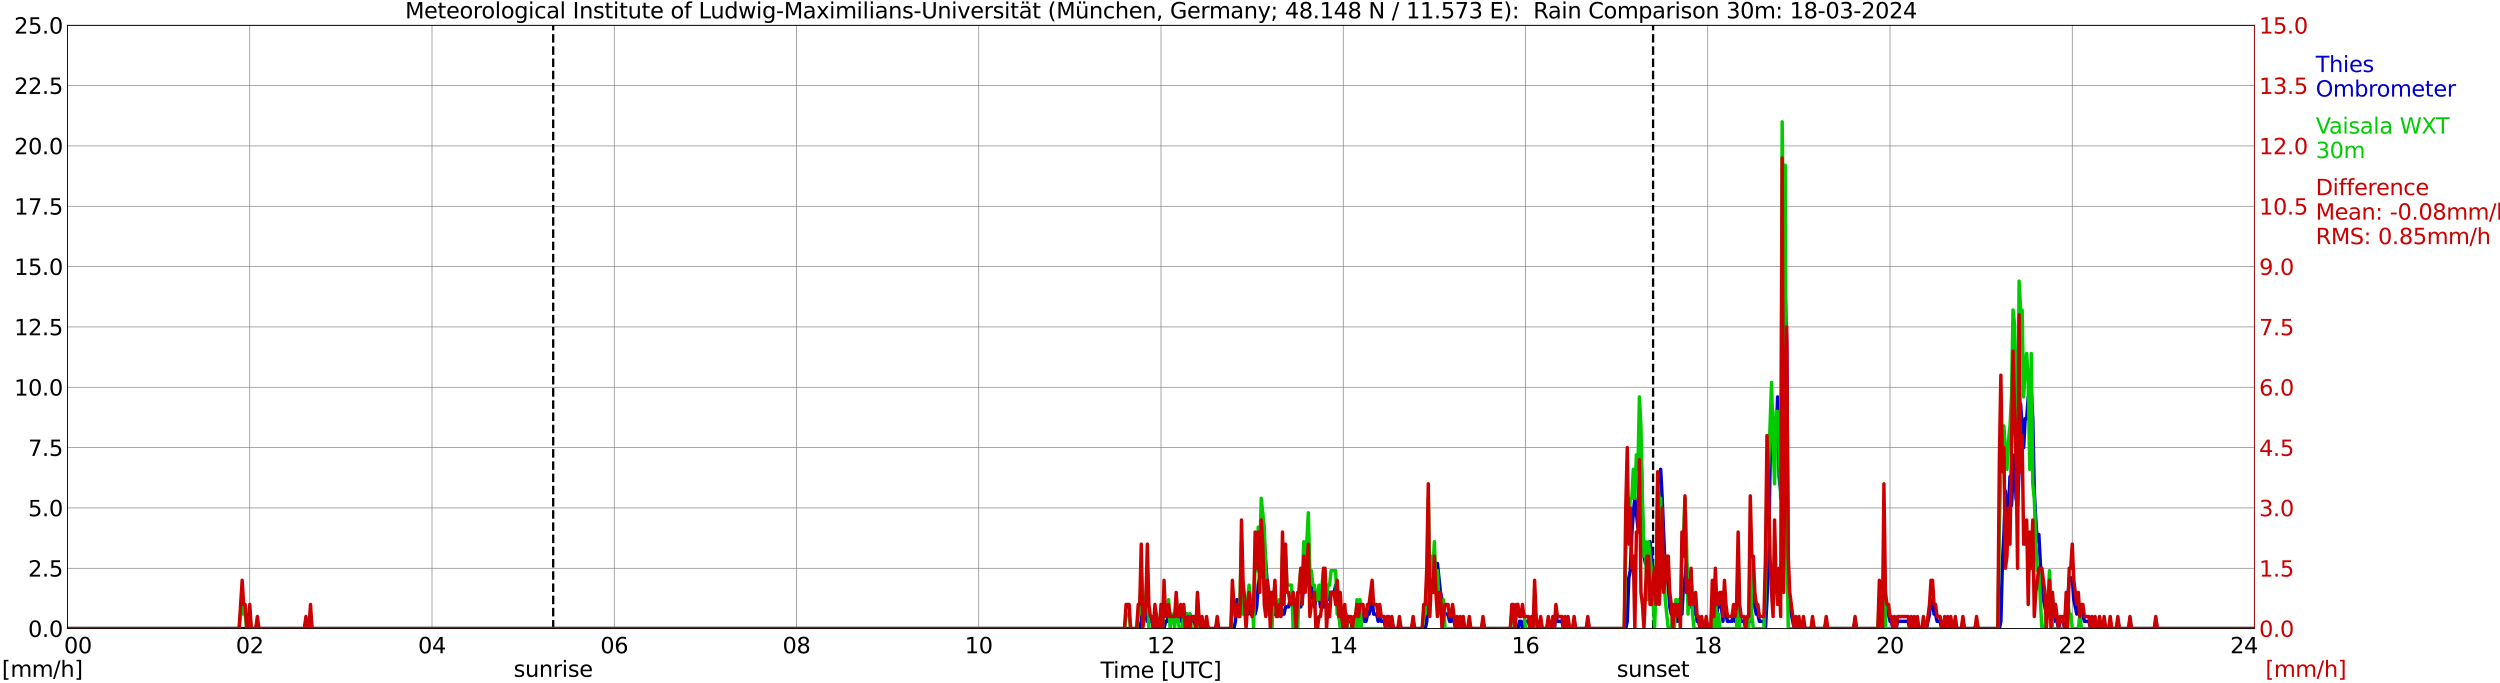 <?xml version="1.0" encoding="utf-8" standalone="no"?>
<!DOCTYPE svg PUBLIC "-//W3C//DTD SVG 1.1//EN"
  "http://www.w3.org/Graphics/SVG/1.1/DTD/svg11.dtd">
<svg xmlns:xlink="http://www.w3.org/1999/xlink" width="1085.4pt" height="296.64pt" viewBox="0 0 1085.4 296.64" xmlns="http://www.w3.org/2000/svg" version="1.1">
 <defs>
  <style type="text/css">*{stroke-linejoin: round; stroke-linecap: butt}</style>
 </defs>
 <g id="figure_1">
  <g id="patch_1">
   <path d="M 0 296.64 
L 1085.4 296.64 
L 1085.4 0 
L 0 0 
z
" style="fill: #ffffff"/>
  </g>
  <g id="axes_1">
   <g id="patch_2">
    <path d="M 29.306 272.909 
L 978.814 272.909 
L 978.814 10.976 
L 29.306 10.976 
z
" style="fill: #ffffff"/>
   </g>
   <g id="patch_3">
    <path d="M 978.814 272.909 
L 978.814 272.909 
L 978.814 10.976 
L 978.814 10.976 
z
" clip-path="url(#pf004f0ec7d)" style="fill: #d3d3d3; opacity: 0.25; stroke: #d3d3d3; stroke-linejoin: miter"/>
   </g>
   <g id="matplotlib.axis_1">
    <g id="xtick_1">
     <g id="line2d_1">
      <path d="M 29.306 272.909 
L 29.306 10.976 
" clip-path="url(#pf004f0ec7d)" style="fill: none; stroke: #808080; stroke-width: 0.3; stroke-linecap: square"/>
     </g>
     <g id="line2d_2"/>
     <g id="text_1">
      <!--    00 -->
      <g transform="translate(18.733 283.627) scale(0.095 -0.095)">
       <defs>
        <path id="DejaVuSans-20" transform="scale(0.016)"/>
        <path id="DejaVuSans-30" d="M 2034 4250 
Q 1547 4250 1301 3770 
Q 1056 3291 1056 2328 
Q 1056 1369 1301 889 
Q 1547 409 2034 409 
Q 2525 409 2770 889 
Q 3016 1369 3016 2328 
Q 3016 3291 2770 3770 
Q 2525 4250 2034 4250 
z
M 2034 4750 
Q 2819 4750 3233 4129 
Q 3647 3509 3647 2328 
Q 3647 1150 3233 529 
Q 2819 -91 2034 -91 
Q 1250 -91 836 529 
Q 422 1150 422 2328 
Q 422 3509 836 4129 
Q 1250 4750 2034 4750 
z
" transform="scale(0.016)"/>
       </defs>
       <use xlink:href="#DejaVuSans-20"/>
       <use xlink:href="#DejaVuSans-20" transform="translate(31.787 0)"/>
       <use xlink:href="#DejaVuSans-20" transform="translate(63.574 0)"/>
       <use xlink:href="#DejaVuSans-30" transform="translate(95.361 0)"/>
       <use xlink:href="#DejaVuSans-30" transform="translate(158.984 0)"/>
      </g>
     </g>
    </g>
    <g id="xtick_2">
     <g id="line2d_3">
      <path d="M 108.431 272.909 
L 108.431 10.976 
" clip-path="url(#pf004f0ec7d)" style="fill: none; stroke: #808080; stroke-width: 0.3; stroke-linecap: square"/>
     </g>
     <g id="line2d_4"/>
     <g id="text_2">
      <!-- 02 -->
      <g transform="translate(102.387 283.627) scale(0.095 -0.095)">
       <defs>
        <path id="DejaVuSans-32" d="M 1228 531 
L 3431 531 
L 3431 0 
L 469 0 
L 469 531 
Q 828 903 1448 1529 
Q 2069 2156 2228 2338 
Q 2531 2678 2651 2914 
Q 2772 3150 2772 3378 
Q 2772 3750 2511 3984 
Q 2250 4219 1831 4219 
Q 1534 4219 1204 4116 
Q 875 4013 500 3803 
L 500 4441 
Q 881 4594 1212 4672 
Q 1544 4750 1819 4750 
Q 2544 4750 2975 4387 
Q 3406 4025 3406 3419 
Q 3406 3131 3298 2873 
Q 3191 2616 2906 2266 
Q 2828 2175 2409 1742 
Q 1991 1309 1228 531 
z
" transform="scale(0.016)"/>
       </defs>
       <use xlink:href="#DejaVuSans-30"/>
       <use xlink:href="#DejaVuSans-32" transform="translate(63.623 0)"/>
      </g>
     </g>
    </g>
    <g id="xtick_3">
     <g id="line2d_5">
      <path d="M 187.557 272.909 
L 187.557 10.976 
" clip-path="url(#pf004f0ec7d)" style="fill: none; stroke: #808080; stroke-width: 0.3; stroke-linecap: square"/>
     </g>
     <g id="line2d_6"/>
     <g id="text_3">
      <!-- 04 -->
      <g transform="translate(181.513 283.627) scale(0.095 -0.095)">
       <defs>
        <path id="DejaVuSans-34" d="M 2419 4116 
L 825 1625 
L 2419 1625 
L 2419 4116 
z
M 2253 4666 
L 3047 4666 
L 3047 1625 
L 3713 1625 
L 3713 1100 
L 3047 1100 
L 3047 0 
L 2419 0 
L 2419 1100 
L 313 1100 
L 313 1709 
L 2253 4666 
z
" transform="scale(0.016)"/>
       </defs>
       <use xlink:href="#DejaVuSans-30"/>
       <use xlink:href="#DejaVuSans-34" transform="translate(63.623 0)"/>
      </g>
     </g>
    </g>
    <g id="xtick_4">
     <g id="line2d_7">
      <path d="M 266.683 272.909 
L 266.683 10.976 
" clip-path="url(#pf004f0ec7d)" style="fill: none; stroke: #808080; stroke-width: 0.3; stroke-linecap: square"/>
     </g>
     <g id="line2d_8"/>
     <g id="text_4">
      <!-- 06 -->
      <g transform="translate(260.638 283.627) scale(0.095 -0.095)">
       <defs>
        <path id="DejaVuSans-36" d="M 2113 2584 
Q 1688 2584 1439 2293 
Q 1191 2003 1191 1497 
Q 1191 994 1439 701 
Q 1688 409 2113 409 
Q 2538 409 2786 701 
Q 3034 994 3034 1497 
Q 3034 2003 2786 2293 
Q 2538 2584 2113 2584 
z
M 3366 4563 
L 3366 3988 
Q 3128 4100 2886 4159 
Q 2644 4219 2406 4219 
Q 1781 4219 1451 3797 
Q 1122 3375 1075 2522 
Q 1259 2794 1537 2939 
Q 1816 3084 2150 3084 
Q 2853 3084 3261 2657 
Q 3669 2231 3669 1497 
Q 3669 778 3244 343 
Q 2819 -91 2113 -91 
Q 1303 -91 875 529 
Q 447 1150 447 2328 
Q 447 3434 972 4092 
Q 1497 4750 2381 4750 
Q 2619 4750 2861 4703 
Q 3103 4656 3366 4563 
z
" transform="scale(0.016)"/>
       </defs>
       <use xlink:href="#DejaVuSans-30"/>
       <use xlink:href="#DejaVuSans-36" transform="translate(63.623 0)"/>
      </g>
     </g>
    </g>
    <g id="xtick_5">
     <g id="line2d_9">
      <path d="M 345.808 272.909 
L 345.808 10.976 
" clip-path="url(#pf004f0ec7d)" style="fill: none; stroke: #808080; stroke-width: 0.3; stroke-linecap: square"/>
     </g>
     <g id="line2d_10"/>
     <g id="text_5">
      <!-- 08 -->
      <g transform="translate(339.764 283.627) scale(0.095 -0.095)">
       <defs>
        <path id="DejaVuSans-38" d="M 2034 2216 
Q 1584 2216 1326 1975 
Q 1069 1734 1069 1313 
Q 1069 891 1326 650 
Q 1584 409 2034 409 
Q 2484 409 2743 651 
Q 3003 894 3003 1313 
Q 3003 1734 2745 1975 
Q 2488 2216 2034 2216 
z
M 1403 2484 
Q 997 2584 770 2862 
Q 544 3141 544 3541 
Q 544 4100 942 4425 
Q 1341 4750 2034 4750 
Q 2731 4750 3128 4425 
Q 3525 4100 3525 3541 
Q 3525 3141 3298 2862 
Q 3072 2584 2669 2484 
Q 3125 2378 3379 2068 
Q 3634 1759 3634 1313 
Q 3634 634 3220 271 
Q 2806 -91 2034 -91 
Q 1263 -91 848 271 
Q 434 634 434 1313 
Q 434 1759 690 2068 
Q 947 2378 1403 2484 
z
M 1172 3481 
Q 1172 3119 1398 2916 
Q 1625 2713 2034 2713 
Q 2441 2713 2670 2916 
Q 2900 3119 2900 3481 
Q 2900 3844 2670 4047 
Q 2441 4250 2034 4250 
Q 1625 4250 1398 4047 
Q 1172 3844 1172 3481 
z
" transform="scale(0.016)"/>
       </defs>
       <use xlink:href="#DejaVuSans-30"/>
       <use xlink:href="#DejaVuSans-38" transform="translate(63.623 0)"/>
      </g>
     </g>
    </g>
    <g id="xtick_6">
     <g id="line2d_11">
      <path d="M 424.934 272.909 
L 424.934 10.976 
" clip-path="url(#pf004f0ec7d)" style="fill: none; stroke: #808080; stroke-width: 0.3; stroke-linecap: square"/>
     </g>
     <g id="line2d_12"/>
     <g id="text_6">
      <!-- 10 -->
      <g transform="translate(418.89 283.627) scale(0.095 -0.095)">
       <defs>
        <path id="DejaVuSans-31" d="M 794 531 
L 1825 531 
L 1825 4091 
L 703 3866 
L 703 4441 
L 1819 4666 
L 2450 4666 
L 2450 531 
L 3481 531 
L 3481 0 
L 794 0 
L 794 531 
z
" transform="scale(0.016)"/>
       </defs>
       <use xlink:href="#DejaVuSans-31"/>
       <use xlink:href="#DejaVuSans-30" transform="translate(63.623 0)"/>
      </g>
     </g>
    </g>
    <g id="xtick_7">
     <g id="line2d_13">
      <path d="M 504.06 272.909 
L 504.06 10.976 
" clip-path="url(#pf004f0ec7d)" style="fill: none; stroke: #808080; stroke-width: 0.3; stroke-linecap: square"/>
     </g>
     <g id="line2d_14"/>
     <g id="text_7">
      <!-- 12 -->
      <g transform="translate(498.015 283.627) scale(0.095 -0.095)">
       <use xlink:href="#DejaVuSans-31"/>
       <use xlink:href="#DejaVuSans-32" transform="translate(63.623 0)"/>
      </g>
     </g>
    </g>
    <g id="xtick_8">
     <g id="line2d_15">
      <path d="M 583.185 272.909 
L 583.185 10.976 
" clip-path="url(#pf004f0ec7d)" style="fill: none; stroke: #808080; stroke-width: 0.3; stroke-linecap: square"/>
     </g>
     <g id="line2d_16"/>
     <g id="text_8">
      <!-- 14 -->
      <g transform="translate(577.141 283.627) scale(0.095 -0.095)">
       <use xlink:href="#DejaVuSans-31"/>
       <use xlink:href="#DejaVuSans-34" transform="translate(63.623 0)"/>
      </g>
     </g>
    </g>
    <g id="xtick_9">
     <g id="line2d_17">
      <path d="M 662.311 272.909 
L 662.311 10.976 
" clip-path="url(#pf004f0ec7d)" style="fill: none; stroke: #808080; stroke-width: 0.3; stroke-linecap: square"/>
     </g>
     <g id="line2d_18"/>
     <g id="text_9">
      <!-- 16 -->
      <g transform="translate(656.267 283.627) scale(0.095 -0.095)">
       <use xlink:href="#DejaVuSans-31"/>
       <use xlink:href="#DejaVuSans-36" transform="translate(63.623 0)"/>
      </g>
     </g>
    </g>
    <g id="xtick_10">
     <g id="line2d_19">
      <path d="M 741.437 272.909 
L 741.437 10.976 
" clip-path="url(#pf004f0ec7d)" style="fill: none; stroke: #808080; stroke-width: 0.3; stroke-linecap: square"/>
     </g>
     <g id="line2d_20"/>
     <g id="text_10">
      <!-- 18 -->
      <g transform="translate(735.392 283.627) scale(0.095 -0.095)">
       <use xlink:href="#DejaVuSans-31"/>
       <use xlink:href="#DejaVuSans-38" transform="translate(63.623 0)"/>
      </g>
     </g>
    </g>
    <g id="xtick_11">
     <g id="line2d_21">
      <path d="M 820.562 272.909 
L 820.562 10.976 
" clip-path="url(#pf004f0ec7d)" style="fill: none; stroke: #808080; stroke-width: 0.3; stroke-linecap: square"/>
     </g>
     <g id="line2d_22"/>
     <g id="text_11">
      <!-- 20 -->
      <g transform="translate(814.518 283.627) scale(0.095 -0.095)">
       <use xlink:href="#DejaVuSans-32"/>
       <use xlink:href="#DejaVuSans-30" transform="translate(63.623 0)"/>
      </g>
     </g>
    </g>
    <g id="xtick_12">
     <g id="line2d_23">
      <path d="M 899.688 272.909 
L 899.688 10.976 
" clip-path="url(#pf004f0ec7d)" style="fill: none; stroke: #808080; stroke-width: 0.3; stroke-linecap: square"/>
     </g>
     <g id="line2d_24"/>
     <g id="text_12">
      <!-- 22 -->
      <g transform="translate(893.644 283.627) scale(0.095 -0.095)">
       <use xlink:href="#DejaVuSans-32"/>
       <use xlink:href="#DejaVuSans-32" transform="translate(63.623 0)"/>
      </g>
     </g>
    </g>
    <g id="xtick_13">
     <g id="line2d_25">
      <path d="M 978.814 272.909 
L 978.814 10.976 
" clip-path="url(#pf004f0ec7d)" style="fill: none; stroke: #808080; stroke-width: 0.3; stroke-linecap: square"/>
     </g>
     <g id="line2d_26"/>
     <g id="text_13">
      <!-- 24    -->
      <g transform="translate(968.241 283.627) scale(0.095 -0.095)">
       <use xlink:href="#DejaVuSans-32"/>
       <use xlink:href="#DejaVuSans-34" transform="translate(63.623 0)"/>
       <use xlink:href="#DejaVuSans-20" transform="translate(127.246 0)"/>
       <use xlink:href="#DejaVuSans-20" transform="translate(159.033 0)"/>
       <use xlink:href="#DejaVuSans-20" transform="translate(190.82 0)"/>
      </g>
     </g>
    </g>
    <g id="text_14">
     <!-- Time [UTC] -->
     <g transform="translate(477.806 294.322) scale(0.095 -0.095)">
      <defs>
       <path id="DejaVuSans-54" d="M -19 4666 
L 3928 4666 
L 3928 4134 
L 2272 4134 
L 2272 0 
L 1638 0 
L 1638 4134 
L -19 4134 
L -19 4666 
z
" transform="scale(0.016)"/>
       <path id="DejaVuSans-69" d="M 603 3500 
L 1178 3500 
L 1178 0 
L 603 0 
L 603 3500 
z
M 603 4863 
L 1178 4863 
L 1178 4134 
L 603 4134 
L 603 4863 
z
" transform="scale(0.016)"/>
       <path id="DejaVuSans-6d" d="M 3328 2828 
Q 3544 3216 3844 3400 
Q 4144 3584 4550 3584 
Q 5097 3584 5394 3201 
Q 5691 2819 5691 2113 
L 5691 0 
L 5113 0 
L 5113 2094 
Q 5113 2597 4934 2840 
Q 4756 3084 4391 3084 
Q 3944 3084 3684 2787 
Q 3425 2491 3425 1978 
L 3425 0 
L 2847 0 
L 2847 2094 
Q 2847 2600 2669 2842 
Q 2491 3084 2119 3084 
Q 1678 3084 1418 2786 
Q 1159 2488 1159 1978 
L 1159 0 
L 581 0 
L 581 3500 
L 1159 3500 
L 1159 2956 
Q 1356 3278 1631 3431 
Q 1906 3584 2284 3584 
Q 2666 3584 2933 3390 
Q 3200 3197 3328 2828 
z
" transform="scale(0.016)"/>
       <path id="DejaVuSans-65" d="M 3597 1894 
L 3597 1613 
L 953 1613 
Q 991 1019 1311 708 
Q 1631 397 2203 397 
Q 2534 397 2845 478 
Q 3156 559 3463 722 
L 3463 178 
Q 3153 47 2828 -22 
Q 2503 -91 2169 -91 
Q 1331 -91 842 396 
Q 353 884 353 1716 
Q 353 2575 817 3079 
Q 1281 3584 2069 3584 
Q 2775 3584 3186 3129 
Q 3597 2675 3597 1894 
z
M 3022 2063 
Q 3016 2534 2758 2815 
Q 2500 3097 2075 3097 
Q 1594 3097 1305 2825 
Q 1016 2553 972 2059 
L 3022 2063 
z
" transform="scale(0.016)"/>
       <path id="DejaVuSans-5b" d="M 550 4863 
L 1875 4863 
L 1875 4416 
L 1125 4416 
L 1125 -397 
L 1875 -397 
L 1875 -844 
L 550 -844 
L 550 4863 
z
" transform="scale(0.016)"/>
       <path id="DejaVuSans-55" d="M 556 4666 
L 1191 4666 
L 1191 1831 
Q 1191 1081 1462 751 
Q 1734 422 2344 422 
Q 2950 422 3222 751 
Q 3494 1081 3494 1831 
L 3494 4666 
L 4128 4666 
L 4128 1753 
Q 4128 841 3676 375 
Q 3225 -91 2344 -91 
Q 1459 -91 1007 375 
Q 556 841 556 1753 
L 556 4666 
z
" transform="scale(0.016)"/>
       <path id="DejaVuSans-43" d="M 4122 4306 
L 4122 3641 
Q 3803 3938 3442 4084 
Q 3081 4231 2675 4231 
Q 1875 4231 1450 3742 
Q 1025 3253 1025 2328 
Q 1025 1406 1450 917 
Q 1875 428 2675 428 
Q 3081 428 3442 575 
Q 3803 722 4122 1019 
L 4122 359 
Q 3791 134 3420 21 
Q 3050 -91 2638 -91 
Q 1578 -91 968 557 
Q 359 1206 359 2328 
Q 359 3453 968 4101 
Q 1578 4750 2638 4750 
Q 3056 4750 3426 4639 
Q 3797 4528 4122 4306 
z
" transform="scale(0.016)"/>
       <path id="DejaVuSans-5d" d="M 1947 4863 
L 1947 -844 
L 622 -844 
L 622 -397 
L 1369 -397 
L 1369 4416 
L 622 4416 
L 622 4863 
L 1947 4863 
z
" transform="scale(0.016)"/>
      </defs>
      <use xlink:href="#DejaVuSans-54"/>
      <use xlink:href="#DejaVuSans-69" transform="translate(57.959 0)"/>
      <use xlink:href="#DejaVuSans-6d" transform="translate(85.742 0)"/>
      <use xlink:href="#DejaVuSans-65" transform="translate(183.154 0)"/>
      <use xlink:href="#DejaVuSans-20" transform="translate(244.678 0)"/>
      <use xlink:href="#DejaVuSans-5b" transform="translate(276.465 0)"/>
      <use xlink:href="#DejaVuSans-55" transform="translate(315.479 0)"/>
      <use xlink:href="#DejaVuSans-54" transform="translate(388.672 0)"/>
      <use xlink:href="#DejaVuSans-43" transform="translate(443.881 0)"/>
      <use xlink:href="#DejaVuSans-5d" transform="translate(513.705 0)"/>
     </g>
    </g>
   </g>
   <g id="matplotlib.axis_2">
    <g id="ytick_1">
     <g id="line2d_27">
      <path d="M 29.306 272.909 
L 978.814 272.909 
" clip-path="url(#pf004f0ec7d)" style="fill: none; stroke: #808080; stroke-width: 0.3; stroke-linecap: square"/>
     </g>
     <g id="line2d_28"/>
     <g id="text_15">
      <!-- 0.0 -->
      <g transform="translate(12.198 276.518) scale(0.095 -0.095)">
       <defs>
        <path id="DejaVuSans-2e" d="M 684 794 
L 1344 794 
L 1344 0 
L 684 0 
L 684 794 
z
" transform="scale(0.016)"/>
       </defs>
       <use xlink:href="#DejaVuSans-30"/>
       <use xlink:href="#DejaVuSans-2e" transform="translate(63.623 0)"/>
       <use xlink:href="#DejaVuSans-30" transform="translate(95.41 0)"/>
      </g>
     </g>
    </g>
    <g id="ytick_2">
     <g id="line2d_29">
      <path d="M 29.306 246.715 
L 978.814 246.715 
" clip-path="url(#pf004f0ec7d)" style="fill: none; stroke: #808080; stroke-width: 0.3; stroke-linecap: square"/>
     </g>
     <g id="line2d_30"/>
     <g id="text_16">
      <!-- 2.5 -->
      <g transform="translate(12.198 250.325) scale(0.095 -0.095)">
       <defs>
        <path id="DejaVuSans-35" d="M 691 4666 
L 3169 4666 
L 3169 4134 
L 1269 4134 
L 1269 2991 
Q 1406 3038 1543 3061 
Q 1681 3084 1819 3084 
Q 2600 3084 3056 2656 
Q 3513 2228 3513 1497 
Q 3513 744 3044 326 
Q 2575 -91 1722 -91 
Q 1428 -91 1123 -41 
Q 819 9 494 109 
L 494 744 
Q 775 591 1075 516 
Q 1375 441 1709 441 
Q 2250 441 2565 725 
Q 2881 1009 2881 1497 
Q 2881 1984 2565 2268 
Q 2250 2553 1709 2553 
Q 1456 2553 1204 2497 
Q 953 2441 691 2322 
L 691 4666 
z
" transform="scale(0.016)"/>
       </defs>
       <use xlink:href="#DejaVuSans-32"/>
       <use xlink:href="#DejaVuSans-2e" transform="translate(63.623 0)"/>
       <use xlink:href="#DejaVuSans-35" transform="translate(95.41 0)"/>
      </g>
     </g>
    </g>
    <g id="ytick_3">
     <g id="line2d_31">
      <path d="M 29.306 220.522 
L 978.814 220.522 
" clip-path="url(#pf004f0ec7d)" style="fill: none; stroke: #808080; stroke-width: 0.3; stroke-linecap: square"/>
     </g>
     <g id="line2d_32"/>
     <g id="text_17">
      <!-- 5.0 -->
      <g transform="translate(12.198 224.131) scale(0.095 -0.095)">
       <use xlink:href="#DejaVuSans-35"/>
       <use xlink:href="#DejaVuSans-2e" transform="translate(63.623 0)"/>
       <use xlink:href="#DejaVuSans-30" transform="translate(95.41 0)"/>
      </g>
     </g>
    </g>
    <g id="ytick_4">
     <g id="line2d_33">
      <path d="M 29.306 194.329 
L 978.814 194.329 
" clip-path="url(#pf004f0ec7d)" style="fill: none; stroke: #808080; stroke-width: 0.3; stroke-linecap: square"/>
     </g>
     <g id="line2d_34"/>
     <g id="text_18">
      <!-- 7.5 -->
      <g transform="translate(12.198 197.938) scale(0.095 -0.095)">
       <defs>
        <path id="DejaVuSans-37" d="M 525 4666 
L 3525 4666 
L 3525 4397 
L 1831 0 
L 1172 0 
L 2766 4134 
L 525 4134 
L 525 4666 
z
" transform="scale(0.016)"/>
       </defs>
       <use xlink:href="#DejaVuSans-37"/>
       <use xlink:href="#DejaVuSans-2e" transform="translate(63.623 0)"/>
       <use xlink:href="#DejaVuSans-35" transform="translate(95.41 0)"/>
      </g>
     </g>
    </g>
    <g id="ytick_5">
     <g id="line2d_35">
      <path d="M 29.306 168.136 
L 978.814 168.136 
" clip-path="url(#pf004f0ec7d)" style="fill: none; stroke: #808080; stroke-width: 0.3; stroke-linecap: square"/>
     </g>
     <g id="line2d_36"/>
     <g id="text_19">
      <!-- 10.0 -->
      <g transform="translate(6.153 171.745) scale(0.095 -0.095)">
       <use xlink:href="#DejaVuSans-31"/>
       <use xlink:href="#DejaVuSans-30" transform="translate(63.623 0)"/>
       <use xlink:href="#DejaVuSans-2e" transform="translate(127.246 0)"/>
       <use xlink:href="#DejaVuSans-30" transform="translate(159.033 0)"/>
      </g>
     </g>
    </g>
    <g id="ytick_6">
     <g id="line2d_37">
      <path d="M 29.306 141.942 
L 978.814 141.942 
" clip-path="url(#pf004f0ec7d)" style="fill: none; stroke: #808080; stroke-width: 0.3; stroke-linecap: square"/>
     </g>
     <g id="line2d_38"/>
     <g id="text_20">
      <!-- 12.5 -->
      <g transform="translate(6.153 145.551) scale(0.095 -0.095)">
       <use xlink:href="#DejaVuSans-31"/>
       <use xlink:href="#DejaVuSans-32" transform="translate(63.623 0)"/>
       <use xlink:href="#DejaVuSans-2e" transform="translate(127.246 0)"/>
       <use xlink:href="#DejaVuSans-35" transform="translate(159.033 0)"/>
      </g>
     </g>
    </g>
    <g id="ytick_7">
     <g id="line2d_39">
      <path d="M 29.306 115.749 
L 978.814 115.749 
" clip-path="url(#pf004f0ec7d)" style="fill: none; stroke: #808080; stroke-width: 0.3; stroke-linecap: square"/>
     </g>
     <g id="line2d_40"/>
     <g id="text_21">
      <!-- 15.0 -->
      <g transform="translate(6.153 119.358) scale(0.095 -0.095)">
       <use xlink:href="#DejaVuSans-31"/>
       <use xlink:href="#DejaVuSans-35" transform="translate(63.623 0)"/>
       <use xlink:href="#DejaVuSans-2e" transform="translate(127.246 0)"/>
       <use xlink:href="#DejaVuSans-30" transform="translate(159.033 0)"/>
      </g>
     </g>
    </g>
    <g id="ytick_8">
     <g id="line2d_41">
      <path d="M 29.306 89.556 
L 978.814 89.556 
" clip-path="url(#pf004f0ec7d)" style="fill: none; stroke: #808080; stroke-width: 0.3; stroke-linecap: square"/>
     </g>
     <g id="line2d_42"/>
     <g id="text_22">
      <!-- 17.5 -->
      <g transform="translate(6.153 93.165) scale(0.095 -0.095)">
       <use xlink:href="#DejaVuSans-31"/>
       <use xlink:href="#DejaVuSans-37" transform="translate(63.623 0)"/>
       <use xlink:href="#DejaVuSans-2e" transform="translate(127.246 0)"/>
       <use xlink:href="#DejaVuSans-35" transform="translate(159.033 0)"/>
      </g>
     </g>
    </g>
    <g id="ytick_9">
     <g id="line2d_43">
      <path d="M 29.306 63.362 
L 978.814 63.362 
" clip-path="url(#pf004f0ec7d)" style="fill: none; stroke: #808080; stroke-width: 0.3; stroke-linecap: square"/>
     </g>
     <g id="line2d_44"/>
     <g id="text_23">
      <!-- 20.0 -->
      <g transform="translate(6.153 66.972) scale(0.095 -0.095)">
       <use xlink:href="#DejaVuSans-32"/>
       <use xlink:href="#DejaVuSans-30" transform="translate(63.623 0)"/>
       <use xlink:href="#DejaVuSans-2e" transform="translate(127.246 0)"/>
       <use xlink:href="#DejaVuSans-30" transform="translate(159.033 0)"/>
      </g>
     </g>
    </g>
    <g id="ytick_10">
     <g id="line2d_45">
      <path d="M 29.306 37.169 
L 978.814 37.169 
" clip-path="url(#pf004f0ec7d)" style="fill: none; stroke: #808080; stroke-width: 0.3; stroke-linecap: square"/>
     </g>
     <g id="line2d_46"/>
     <g id="text_24">
      <!-- 22.5 -->
      <g transform="translate(6.153 40.778) scale(0.095 -0.095)">
       <use xlink:href="#DejaVuSans-32"/>
       <use xlink:href="#DejaVuSans-32" transform="translate(63.623 0)"/>
       <use xlink:href="#DejaVuSans-2e" transform="translate(127.246 0)"/>
       <use xlink:href="#DejaVuSans-35" transform="translate(159.033 0)"/>
      </g>
     </g>
    </g>
    <g id="ytick_11">
     <g id="line2d_47">
      <path d="M 29.306 10.976 
L 978.814 10.976 
" clip-path="url(#pf004f0ec7d)" style="fill: none; stroke: #808080; stroke-width: 0.3; stroke-linecap: square"/>
     </g>
     <g id="line2d_48"/>
     <g id="text_25">
      <!-- 25.0 -->
      <g transform="translate(6.153 14.585) scale(0.095 -0.095)">
       <use xlink:href="#DejaVuSans-32"/>
       <use xlink:href="#DejaVuSans-35" transform="translate(63.623 0)"/>
       <use xlink:href="#DejaVuSans-2e" transform="translate(127.246 0)"/>
       <use xlink:href="#DejaVuSans-30" transform="translate(159.033 0)"/>
      </g>
     </g>
    </g>
   </g>
   <g id="line2d_49">
    <path d="M 240.176 272.909 
L 240.176 10.976 
" clip-path="url(#pf004f0ec7d)" style="fill: none; stroke-dasharray: 3.7,1.6; stroke-dashoffset: 0; stroke: #000000"/>
   </g>
   <g id="line2d_50">
    <path d="M 717.699 272.909 
L 717.699 10.976 
" clip-path="url(#pf004f0ec7d)" style="fill: none; stroke-dasharray: 3.7,1.6; stroke-dashoffset: 0; stroke: #000000"/>
   </g>
   <g id="line2d_51">
    <path d="M 29.306 272.909 
L 111.069 272.909 
L 111.728 269.766 
L 112.388 272.909 
L 132.169 272.909 
L 132.829 269.766 
L 133.488 272.909 
L 494.828 272.909 
L 495.488 269.766 
L 496.147 260.336 
L 498.125 269.766 
L 498.785 266.622 
L 499.444 269.766 
L 500.103 269.766 
L 500.763 272.909 
L 501.422 272.909 
L 502.082 269.766 
L 502.741 272.909 
L 505.379 272.909 
L 506.038 269.766 
L 506.697 269.766 
L 507.357 266.622 
L 508.016 269.766 
L 511.972 269.766 
L 512.632 266.622 
L 513.95 272.909 
L 514.61 266.622 
L 515.269 266.622 
L 515.929 269.766 
L 516.588 266.622 
L 517.247 269.766 
L 518.566 269.766 
L 519.226 272.909 
L 519.885 269.766 
L 520.544 269.766 
L 521.204 272.909 
L 521.863 269.766 
L 522.522 272.909 
L 523.182 272.909 
L 523.841 269.766 
L 524.501 272.909 
L 527.797 272.909 
L 528.457 269.766 
L 529.116 272.909 
L 535.71 272.909 
L 536.369 269.766 
L 537.029 260.336 
L 537.688 263.479 
L 539.007 263.479 
L 539.666 254.05 
L 540.985 266.622 
L 541.644 266.622 
L 542.304 263.479 
L 542.963 266.622 
L 543.623 263.479 
L 544.282 266.622 
L 544.941 266.622 
L 545.601 263.479 
L 546.26 254.05 
L 546.919 250.906 
L 547.579 244.62 
L 548.238 244.62 
L 548.898 235.19 
L 550.216 254.05 
L 552.854 266.622 
L 553.513 266.622 
L 554.173 263.479 
L 554.832 263.479 
L 555.491 266.622 
L 556.151 263.479 
L 556.81 266.622 
L 557.47 266.622 
L 558.129 263.479 
L 559.448 263.479 
L 560.107 260.336 
L 560.766 260.336 
L 562.085 266.622 
L 562.745 266.622 
L 563.404 263.479 
L 564.723 263.479 
L 565.382 260.336 
L 566.042 254.05 
L 566.701 250.906 
L 567.36 250.906 
L 568.02 244.62 
L 568.679 250.906 
L 569.338 254.05 
L 569.998 260.336 
L 570.657 263.479 
L 571.317 260.336 
L 571.976 260.336 
L 572.635 257.193 
L 573.295 263.479 
L 573.954 260.336 
L 574.613 263.479 
L 575.273 263.479 
L 575.932 260.336 
L 576.592 260.336 
L 577.251 257.193 
L 579.229 257.193 
L 579.889 254.05 
L 580.548 254.05 
L 581.207 263.479 
L 581.867 263.479 
L 582.526 269.766 
L 583.185 266.622 
L 584.504 266.622 
L 585.164 269.766 
L 586.482 269.766 
L 587.142 272.909 
L 587.801 269.766 
L 588.46 269.766 
L 589.12 266.622 
L 589.779 269.766 
L 590.439 266.622 
L 591.757 266.622 
L 592.417 269.766 
L 593.076 269.766 
L 593.736 266.622 
L 594.395 266.622 
L 595.714 260.336 
L 596.373 266.622 
L 597.692 266.622 
L 598.351 269.766 
L 599.011 266.622 
L 599.67 269.766 
L 600.989 269.766 
L 601.648 272.909 
L 602.307 269.766 
L 602.967 269.766 
L 603.626 272.909 
L 604.286 269.766 
L 604.945 272.909 
L 606.923 272.909 
L 607.582 269.766 
L 608.242 272.909 
L 612.858 272.909 
L 613.517 269.766 
L 614.176 272.909 
L 618.792 272.909 
L 619.451 269.766 
L 620.111 254.05 
L 620.77 250.906 
L 622.089 257.193 
L 622.748 254.05 
L 623.408 244.62 
L 624.067 244.62 
L 625.386 257.193 
L 627.364 266.622 
L 628.683 266.622 
L 629.342 269.766 
L 630.001 269.766 
L 630.661 266.622 
L 631.98 272.909 
L 632.639 269.766 
L 633.298 272.909 
L 633.958 269.766 
L 634.617 272.909 
L 635.276 269.766 
L 635.936 272.909 
L 637.255 272.909 
L 637.914 269.766 
L 638.573 272.909 
L 643.189 272.909 
L 643.848 269.766 
L 644.508 272.909 
L 659.014 272.909 
L 659.674 269.766 
L 660.333 269.766 
L 660.992 272.909 
L 661.652 269.766 
L 663.63 269.766 
L 664.289 272.909 
L 664.949 269.766 
L 665.608 272.909 
L 666.267 272.909 
L 666.927 269.766 
L 667.586 272.909 
L 668.246 272.909 
L 668.905 269.766 
L 669.564 272.909 
L 671.542 272.909 
L 672.202 269.766 
L 672.861 272.909 
L 673.521 272.909 
L 674.18 269.766 
L 674.839 272.909 
L 675.499 266.622 
L 676.158 269.766 
L 678.136 269.766 
L 678.796 272.909 
L 679.455 269.766 
L 680.114 272.909 
L 680.774 269.766 
L 681.433 272.909 
L 682.752 272.909 
L 683.411 269.766 
L 684.071 272.909 
L 688.686 272.909 
L 689.346 269.766 
L 690.005 272.909 
L 705.83 272.909 
L 706.49 269.766 
L 707.149 250.906 
L 707.808 247.763 
L 708.468 232.047 
L 709.127 222.618 
L 709.786 216.331 
L 711.105 228.904 
L 711.765 216.331 
L 712.424 194.329 
L 713.083 222.618 
L 713.743 241.477 
L 714.402 244.62 
L 715.062 241.477 
L 715.721 254.05 
L 716.38 235.19 
L 717.699 247.763 
L 718.358 257.193 
L 719.018 260.336 
L 719.677 250.906 
L 720.337 210.045 
L 720.996 203.758 
L 721.655 216.331 
L 722.974 247.763 
L 723.633 247.763 
L 724.293 254.05 
L 724.952 263.479 
L 725.612 266.622 
L 727.59 266.622 
L 728.249 269.766 
L 728.909 266.622 
L 730.227 266.622 
L 730.887 254.05 
L 731.546 250.906 
L 732.205 244.62 
L 732.865 254.05 
L 733.524 260.336 
L 734.184 263.479 
L 734.843 260.336 
L 735.502 266.622 
L 736.162 263.479 
L 736.821 269.766 
L 737.48 269.766 
L 738.14 272.909 
L 738.799 269.766 
L 739.459 272.909 
L 740.118 272.909 
L 740.777 269.766 
L 741.437 272.909 
L 743.415 272.909 
L 744.074 269.766 
L 744.734 269.766 
L 745.393 266.622 
L 746.052 260.336 
L 746.712 263.479 
L 747.371 263.479 
L 748.031 269.766 
L 748.69 260.336 
L 749.349 266.622 
L 750.009 269.766 
L 751.987 269.766 
L 752.646 266.622 
L 753.306 269.766 
L 753.965 266.622 
L 755.284 266.622 
L 755.943 269.766 
L 757.262 269.766 
L 757.921 272.909 
L 758.581 269.766 
L 759.899 269.766 
L 760.559 247.763 
L 761.218 254.05 
L 761.878 263.479 
L 762.537 266.622 
L 763.196 266.622 
L 763.856 269.766 
L 765.834 269.766 
L 766.493 272.909 
L 767.153 260.336 
L 767.812 241.477 
L 768.471 203.758 
L 769.131 175.47 
L 769.79 188.042 
L 770.449 181.756 
L 771.109 191.186 
L 771.768 172.326 
L 772.428 206.902 
L 773.087 213.188 
L 773.746 175.47 
L 774.406 100.033 
L 775.065 128.322 
L 775.725 150.324 
L 776.384 254.05 
L 777.043 263.479 
L 779.021 272.909 
L 779.681 269.766 
L 780.34 272.909 
L 781 269.766 
L 781.659 272.909 
L 782.318 272.909 
L 782.978 269.766 
L 783.637 272.909 
L 786.275 272.909 
L 786.934 269.766 
L 787.593 272.909 
L 792.209 272.909 
L 792.868 269.766 
L 793.528 272.909 
L 804.737 272.909 
L 805.397 269.766 
L 806.056 272.909 
L 817.925 272.909 
L 818.584 263.479 
L 819.244 266.622 
L 819.903 266.622 
L 820.562 269.766 
L 821.222 269.766 
L 821.881 272.909 
L 822.541 269.766 
L 823.2 272.909 
L 823.859 269.766 
L 828.475 269.766 
L 829.134 272.909 
L 829.794 269.766 
L 830.453 272.909 
L 831.112 269.766 
L 831.772 272.909 
L 832.431 269.766 
L 833.091 272.909 
L 834.409 272.909 
L 835.069 269.766 
L 835.728 272.909 
L 836.388 272.909 
L 837.706 266.622 
L 838.366 260.336 
L 839.025 260.336 
L 839.684 266.622 
L 840.344 266.622 
L 841.003 269.766 
L 842.322 269.766 
L 842.981 272.909 
L 843.641 272.909 
L 844.3 269.766 
L 844.959 272.909 
L 845.619 269.766 
L 846.278 272.909 
L 846.938 269.766 
L 847.597 272.909 
L 848.256 272.909 
L 848.916 269.766 
L 849.575 272.909 
L 851.553 272.909 
L 852.213 269.766 
L 852.872 272.909 
L 857.488 272.909 
L 858.147 269.766 
L 858.806 272.909 
L 868.038 272.909 
L 868.697 269.766 
L 869.357 244.62 
L 870.016 232.047 
L 870.675 213.188 
L 871.335 222.618 
L 871.994 222.618 
L 872.653 206.902 
L 873.313 219.474 
L 873.972 206.902 
L 874.632 197.472 
L 875.291 216.331 
L 875.95 219.474 
L 876.61 203.758 
L 877.269 175.47 
L 878.588 194.329 
L 879.247 181.756 
L 879.907 181.756 
L 880.566 172.326 
L 881.225 178.613 
L 881.885 169.183 
L 882.544 181.756 
L 883.204 213.188 
L 883.863 225.761 
L 884.522 235.19 
L 885.182 232.047 
L 886.5 257.193 
L 888.479 266.622 
L 889.138 266.622 
L 889.797 260.336 
L 890.457 260.336 
L 891.116 263.479 
L 891.775 269.766 
L 892.435 266.622 
L 893.754 272.909 
L 894.413 269.766 
L 895.732 269.766 
L 896.391 272.909 
L 897.051 269.766 
L 898.369 250.906 
L 899.688 250.906 
L 900.347 260.336 
L 901.666 266.622 
L 902.326 263.479 
L 902.985 263.479 
L 903.644 266.622 
L 904.304 266.622 
L 904.963 269.766 
L 906.941 269.766 
L 907.601 272.909 
L 908.26 269.766 
L 908.919 272.909 
L 909.579 269.766 
L 910.238 272.909 
L 910.898 272.909 
L 911.557 269.766 
L 912.216 272.909 
L 912.876 272.909 
L 913.535 269.766 
L 914.194 272.909 
L 915.513 272.909 
L 916.173 269.766 
L 916.832 272.909 
L 918.81 272.909 
L 919.469 269.766 
L 920.129 272.909 
L 924.085 272.909 
L 924.745 269.766 
L 925.404 272.909 
L 935.295 272.909 
L 935.954 269.766 
L 936.613 272.909 
L 978.154 272.909 
L 978.154 272.909 
" clip-path="url(#pf004f0ec7d)" style="fill: none; stroke: #0000cc; stroke-width: 1.5; stroke-linecap: square"/>
   </g>
   <g id="line2d_52">
    <path d="M 29.306 272.909 
L 103.816 272.909 
L 105.135 260.336 
L 105.794 266.622 
L 106.453 266.622 
L 107.113 272.909 
L 107.772 272.909 
L 108.431 266.622 
L 109.091 272.909 
L 134.147 272.909 
L 134.807 266.622 
L 135.466 272.909 
L 488.235 272.909 
L 488.894 266.622 
L 490.213 266.622 
L 490.872 272.909 
L 493.51 272.909 
L 494.169 266.622 
L 494.828 266.622 
L 495.488 247.763 
L 496.147 260.336 
L 496.807 266.622 
L 497.466 260.336 
L 498.125 247.763 
L 498.785 272.909 
L 500.763 272.909 
L 501.422 266.622 
L 502.082 266.622 
L 502.741 272.909 
L 503.4 272.909 
L 504.06 266.622 
L 504.719 272.909 
L 505.379 260.336 
L 506.038 266.622 
L 506.697 266.622 
L 507.357 260.336 
L 508.016 272.909 
L 508.675 266.622 
L 509.335 266.622 
L 509.994 272.909 
L 510.654 260.336 
L 511.972 272.909 
L 513.291 272.909 
L 513.95 266.622 
L 516.588 266.622 
L 517.247 272.909 
L 519.226 272.909 
L 519.885 260.336 
L 520.544 272.909 
L 534.391 272.909 
L 535.051 260.336 
L 535.71 266.622 
L 537.688 266.622 
L 538.348 260.336 
L 539.007 235.19 
L 539.666 266.622 
L 540.985 266.622 
L 542.304 254.05 
L 542.963 260.336 
L 543.623 260.336 
L 544.282 272.909 
L 544.941 241.477 
L 545.601 247.763 
L 546.26 228.904 
L 546.919 241.477 
L 547.579 216.331 
L 548.898 228.904 
L 550.216 266.622 
L 550.876 266.622 
L 551.535 260.336 
L 552.195 272.909 
L 552.854 260.336 
L 553.513 254.05 
L 554.173 266.622 
L 554.832 266.622 
L 555.491 260.336 
L 556.151 266.622 
L 556.81 241.477 
L 557.47 260.336 
L 558.129 241.477 
L 558.788 254.05 
L 560.766 254.05 
L 561.426 272.909 
L 562.085 272.909 
L 562.745 266.622 
L 563.404 272.909 
L 564.063 254.05 
L 564.723 247.763 
L 565.382 254.05 
L 566.042 235.19 
L 566.701 241.477 
L 567.36 235.19 
L 568.02 222.618 
L 568.679 247.763 
L 569.338 247.763 
L 569.998 254.05 
L 570.657 254.05 
L 571.317 260.336 
L 571.976 260.336 
L 572.635 254.05 
L 573.295 260.336 
L 574.613 247.763 
L 575.273 247.763 
L 575.932 260.336 
L 576.592 254.05 
L 577.251 254.05 
L 577.91 247.763 
L 579.889 247.763 
L 580.548 266.622 
L 581.207 266.622 
L 581.867 272.909 
L 582.526 272.909 
L 583.185 266.622 
L 583.845 272.909 
L 584.504 266.622 
L 585.164 272.909 
L 588.46 272.909 
L 589.12 260.336 
L 589.779 272.909 
L 590.439 260.336 
L 591.098 272.909 
L 617.473 272.909 
L 618.133 266.622 
L 618.792 266.622 
L 619.451 254.05 
L 620.111 216.331 
L 620.77 254.05 
L 621.429 241.477 
L 622.089 247.763 
L 622.748 235.19 
L 623.408 254.05 
L 624.067 247.763 
L 624.726 260.336 
L 625.386 266.622 
L 626.045 260.336 
L 626.705 260.336 
L 627.364 272.909 
L 655.717 272.909 
L 656.377 266.622 
L 657.036 266.622 
L 657.695 272.909 
L 658.355 266.622 
L 661.652 266.622 
L 662.311 272.909 
L 665.608 272.909 
L 666.267 260.336 
L 666.927 272.909 
L 705.171 272.909 
L 705.83 241.477 
L 706.49 222.618 
L 707.149 228.904 
L 707.808 216.331 
L 708.468 216.331 
L 709.127 203.758 
L 709.786 216.331 
L 710.446 197.472 
L 711.105 203.758 
L 711.765 172.326 
L 712.424 184.899 
L 713.083 216.331 
L 713.743 241.477 
L 714.402 235.19 
L 715.062 260.336 
L 715.721 235.19 
L 717.04 247.763 
L 718.358 272.909 
L 719.018 254.05 
L 719.677 210.045 
L 720.337 216.331 
L 720.996 216.331 
L 721.655 247.763 
L 722.315 241.477 
L 722.974 260.336 
L 724.293 272.909 
L 725.612 272.909 
L 726.271 266.622 
L 726.93 272.909 
L 727.59 260.336 
L 728.249 266.622 
L 728.909 260.336 
L 729.568 266.622 
L 730.227 241.477 
L 730.887 235.19 
L 731.546 216.331 
L 732.205 235.19 
L 732.865 266.622 
L 733.524 254.05 
L 734.184 247.763 
L 734.843 266.622 
L 735.502 272.909 
L 742.756 272.909 
L 743.415 260.336 
L 744.074 272.909 
L 744.734 254.05 
L 745.393 272.909 
L 746.052 266.622 
L 746.712 272.909 
L 753.965 272.909 
L 754.624 241.477 
L 755.284 272.909 
L 759.24 272.909 
L 759.899 235.19 
L 760.559 266.622 
L 761.218 272.909 
L 765.834 272.909 
L 766.493 254.05 
L 767.153 210.045 
L 767.812 203.758 
L 769.131 166.04 
L 769.79 191.186 
L 770.449 210.045 
L 771.109 178.613 
L 771.768 178.613 
L 772.428 191.186 
L 773.087 216.331 
L 773.746 52.885 
L 774.406 109.463 
L 775.065 71.744 
L 775.725 228.904 
L 776.384 272.909 
L 815.287 272.909 
L 815.947 260.336 
L 816.606 272.909 
L 817.265 272.909 
L 817.925 235.19 
L 818.584 272.909 
L 867.378 272.909 
L 868.038 228.904 
L 868.697 203.758 
L 869.357 203.758 
L 870.016 184.899 
L 870.675 197.472 
L 871.335 203.758 
L 871.994 191.186 
L 872.653 184.899 
L 873.313 172.326 
L 873.972 134.608 
L 874.632 140.895 
L 875.95 203.758 
L 876.61 122.035 
L 877.269 134.608 
L 877.929 134.608 
L 878.588 172.326 
L 879.247 159.754 
L 879.907 153.467 
L 880.566 166.04 
L 881.225 203.758 
L 881.885 153.467 
L 882.544 210.045 
L 883.204 216.331 
L 883.863 235.19 
L 884.522 247.763 
L 885.182 247.763 
L 886.5 272.909 
L 887.819 272.909 
L 889.138 260.336 
L 889.797 247.763 
L 891.116 272.909 
L 896.391 272.909 
L 897.051 260.336 
L 897.71 260.336 
L 898.369 266.622 
L 899.029 266.622 
L 899.688 272.909 
L 902.326 272.909 
L 902.985 266.622 
L 903.644 272.909 
L 978.154 272.909 
L 978.154 272.909 
" clip-path="url(#pf004f0ec7d)" style="fill: none; stroke: #00cc00; stroke-width: 1.5; stroke-linecap: square"/>
   </g>
   <g id="patch_4">
    <path d="M 29.306 272.909 
L 29.306 10.976 
" style="fill: none; stroke: #000000; stroke-width: 0.3; stroke-linejoin: miter; stroke-linecap: square"/>
   </g>
   <g id="patch_5">
    <path d="M 978.814 272.909 
L 978.814 10.976 
" style="fill: none; stroke: #000000; stroke-width: 0.3; stroke-linejoin: miter; stroke-linecap: square"/>
   </g>
   <g id="patch_6">
    <path d="M 29.306 272.909 
L 978.814 272.909 
" style="fill: none; stroke: #000000; stroke-width: 0.3; stroke-linejoin: miter; stroke-linecap: square"/>
   </g>
   <g id="patch_7">
    <path d="M 29.306 10.976 
L 978.814 10.976 
" style="fill: none; stroke: #000000; stroke-width: 0.3; stroke-linejoin: miter; stroke-linecap: square"/>
   </g>
   <g id="text_26">
    <!-- sunrise -->
    <g transform="translate(223.011 293.863) scale(0.095 -0.095)">
     <defs>
      <path id="DejaVuSans-73" d="M 2834 3397 
L 2834 2853 
Q 2591 2978 2328 3040 
Q 2066 3103 1784 3103 
Q 1356 3103 1142 2972 
Q 928 2841 928 2578 
Q 928 2378 1081 2264 
Q 1234 2150 1697 2047 
L 1894 2003 
Q 2506 1872 2764 1633 
Q 3022 1394 3022 966 
Q 3022 478 2636 193 
Q 2250 -91 1575 -91 
Q 1294 -91 989 -36 
Q 684 19 347 128 
L 347 722 
Q 666 556 975 473 
Q 1284 391 1588 391 
Q 1994 391 2212 530 
Q 2431 669 2431 922 
Q 2431 1156 2273 1281 
Q 2116 1406 1581 1522 
L 1381 1569 
Q 847 1681 609 1914 
Q 372 2147 372 2553 
Q 372 3047 722 3315 
Q 1072 3584 1716 3584 
Q 2034 3584 2315 3537 
Q 2597 3491 2834 3397 
z
" transform="scale(0.016)"/>
      <path id="DejaVuSans-75" d="M 544 1381 
L 544 3500 
L 1119 3500 
L 1119 1403 
Q 1119 906 1312 657 
Q 1506 409 1894 409 
Q 2359 409 2629 706 
Q 2900 1003 2900 1516 
L 2900 3500 
L 3475 3500 
L 3475 0 
L 2900 0 
L 2900 538 
Q 2691 219 2414 64 
Q 2138 -91 1772 -91 
Q 1169 -91 856 284 
Q 544 659 544 1381 
z
M 1991 3584 
L 1991 3584 
z
" transform="scale(0.016)"/>
      <path id="DejaVuSans-6e" d="M 3513 2113 
L 3513 0 
L 2938 0 
L 2938 2094 
Q 2938 2591 2744 2837 
Q 2550 3084 2163 3084 
Q 1697 3084 1428 2787 
Q 1159 2491 1159 1978 
L 1159 0 
L 581 0 
L 581 3500 
L 1159 3500 
L 1159 2956 
Q 1366 3272 1645 3428 
Q 1925 3584 2291 3584 
Q 2894 3584 3203 3211 
Q 3513 2838 3513 2113 
z
" transform="scale(0.016)"/>
      <path id="DejaVuSans-72" d="M 2631 2963 
Q 2534 3019 2420 3045 
Q 2306 3072 2169 3072 
Q 1681 3072 1420 2755 
Q 1159 2438 1159 1844 
L 1159 0 
L 581 0 
L 581 3500 
L 1159 3500 
L 1159 2956 
Q 1341 3275 1631 3429 
Q 1922 3584 2338 3584 
Q 2397 3584 2469 3576 
Q 2541 3569 2628 3553 
L 2631 2963 
z
" transform="scale(0.016)"/>
     </defs>
     <use xlink:href="#DejaVuSans-73"/>
     <use xlink:href="#DejaVuSans-75" transform="translate(52.1 0)"/>
     <use xlink:href="#DejaVuSans-6e" transform="translate(115.479 0)"/>
     <use xlink:href="#DejaVuSans-72" transform="translate(178.857 0)"/>
     <use xlink:href="#DejaVuSans-69" transform="translate(219.971 0)"/>
     <use xlink:href="#DejaVuSans-73" transform="translate(247.754 0)"/>
     <use xlink:href="#DejaVuSans-65" transform="translate(299.854 0)"/>
    </g>
   </g>
   <g id="text_27">
    <!-- sunset -->
    <g transform="translate(701.945 293.863) scale(0.095 -0.095)">
     <defs>
      <path id="DejaVuSans-74" d="M 1172 4494 
L 1172 3500 
L 2356 3500 
L 2356 3053 
L 1172 3053 
L 1172 1153 
Q 1172 725 1289 603 
Q 1406 481 1766 481 
L 2356 481 
L 2356 0 
L 1766 0 
Q 1100 0 847 248 
Q 594 497 594 1153 
L 594 3053 
L 172 3053 
L 172 3500 
L 594 3500 
L 594 4494 
L 1172 4494 
z
" transform="scale(0.016)"/>
     </defs>
     <use xlink:href="#DejaVuSans-73"/>
     <use xlink:href="#DejaVuSans-75" transform="translate(52.1 0)"/>
     <use xlink:href="#DejaVuSans-6e" transform="translate(115.479 0)"/>
     <use xlink:href="#DejaVuSans-73" transform="translate(178.857 0)"/>
     <use xlink:href="#DejaVuSans-65" transform="translate(230.957 0)"/>
     <use xlink:href="#DejaVuSans-74" transform="translate(292.48 0)"/>
    </g>
   </g>
   <g id="text_28">
    <!-- [mm/h] -->
    <g transform="translate(0.821 293.863) scale(0.095 -0.095)">
     <defs>
      <path id="DejaVuSans-2f" d="M 1625 4666 
L 2156 4666 
L 531 -594 
L 0 -594 
L 1625 4666 
z
" transform="scale(0.016)"/>
      <path id="DejaVuSans-68" d="M 3513 2113 
L 3513 0 
L 2938 0 
L 2938 2094 
Q 2938 2591 2744 2837 
Q 2550 3084 2163 3084 
Q 1697 3084 1428 2787 
Q 1159 2491 1159 1978 
L 1159 0 
L 581 0 
L 581 4863 
L 1159 4863 
L 1159 2956 
Q 1366 3272 1645 3428 
Q 1925 3584 2291 3584 
Q 2894 3584 3203 3211 
Q 3513 2838 3513 2113 
z
" transform="scale(0.016)"/>
     </defs>
     <use xlink:href="#DejaVuSans-5b"/>
     <use xlink:href="#DejaVuSans-6d" transform="translate(39.014 0)"/>
     <use xlink:href="#DejaVuSans-6d" transform="translate(136.426 0)"/>
     <use xlink:href="#DejaVuSans-2f" transform="translate(233.838 0)"/>
     <use xlink:href="#DejaVuSans-68" transform="translate(267.529 0)"/>
     <use xlink:href="#DejaVuSans-5d" transform="translate(330.908 0)"/>
    </g>
   </g>
   <g id="text_29">
    <!-- Thies -->
    <g style="fill: #0000cc" transform="translate(1005.4 31.291) scale(0.095 -0.095)">
     <use xlink:href="#DejaVuSans-54"/>
     <use xlink:href="#DejaVuSans-68" transform="translate(61.084 0)"/>
     <use xlink:href="#DejaVuSans-69" transform="translate(124.463 0)"/>
     <use xlink:href="#DejaVuSans-65" transform="translate(152.246 0)"/>
     <use xlink:href="#DejaVuSans-73" transform="translate(213.77 0)"/>
    </g>
    <!-- Ombrometer -->
    <g style="fill: #0000cc" transform="translate(1005.4 41.929) scale(0.095 -0.095)">
     <defs>
      <path id="DejaVuSans-4f" d="M 2522 4238 
Q 1834 4238 1429 3725 
Q 1025 3213 1025 2328 
Q 1025 1447 1429 934 
Q 1834 422 2522 422 
Q 3209 422 3611 934 
Q 4013 1447 4013 2328 
Q 4013 3213 3611 3725 
Q 3209 4238 2522 4238 
z
M 2522 4750 
Q 3503 4750 4090 4092 
Q 4678 3434 4678 2328 
Q 4678 1225 4090 567 
Q 3503 -91 2522 -91 
Q 1538 -91 948 565 
Q 359 1222 359 2328 
Q 359 3434 948 4092 
Q 1538 4750 2522 4750 
z
" transform="scale(0.016)"/>
      <path id="DejaVuSans-62" d="M 3116 1747 
Q 3116 2381 2855 2742 
Q 2594 3103 2138 3103 
Q 1681 3103 1420 2742 
Q 1159 2381 1159 1747 
Q 1159 1113 1420 752 
Q 1681 391 2138 391 
Q 2594 391 2855 752 
Q 3116 1113 3116 1747 
z
M 1159 2969 
Q 1341 3281 1617 3432 
Q 1894 3584 2278 3584 
Q 2916 3584 3314 3078 
Q 3713 2572 3713 1747 
Q 3713 922 3314 415 
Q 2916 -91 2278 -91 
Q 1894 -91 1617 61 
Q 1341 213 1159 525 
L 1159 0 
L 581 0 
L 581 4863 
L 1159 4863 
L 1159 2969 
z
" transform="scale(0.016)"/>
      <path id="DejaVuSans-6f" d="M 1959 3097 
Q 1497 3097 1228 2736 
Q 959 2375 959 1747 
Q 959 1119 1226 758 
Q 1494 397 1959 397 
Q 2419 397 2687 759 
Q 2956 1122 2956 1747 
Q 2956 2369 2687 2733 
Q 2419 3097 1959 3097 
z
M 1959 3584 
Q 2709 3584 3137 3096 
Q 3566 2609 3566 1747 
Q 3566 888 3137 398 
Q 2709 -91 1959 -91 
Q 1206 -91 779 398 
Q 353 888 353 1747 
Q 353 2609 779 3096 
Q 1206 3584 1959 3584 
z
" transform="scale(0.016)"/>
     </defs>
     <use xlink:href="#DejaVuSans-4f"/>
     <use xlink:href="#DejaVuSans-6d" transform="translate(78.711 0)"/>
     <use xlink:href="#DejaVuSans-62" transform="translate(176.123 0)"/>
     <use xlink:href="#DejaVuSans-72" transform="translate(239.6 0)"/>
     <use xlink:href="#DejaVuSans-6f" transform="translate(278.463 0)"/>
     <use xlink:href="#DejaVuSans-6d" transform="translate(339.645 0)"/>
     <use xlink:href="#DejaVuSans-65" transform="translate(437.057 0)"/>
     <use xlink:href="#DejaVuSans-74" transform="translate(498.58 0)"/>
     <use xlink:href="#DejaVuSans-65" transform="translate(537.789 0)"/>
     <use xlink:href="#DejaVuSans-72" transform="translate(599.312 0)"/>
    </g>
   </g>
   <g id="text_30">
    <!-- Vaisala WXT -->
    <g style="fill: #00cc00" transform="translate(1005.4 58.008) scale(0.095 -0.095)">
     <defs>
      <path id="DejaVuSans-56" d="M 1831 0 
L 50 4666 
L 709 4666 
L 2188 738 
L 3669 4666 
L 4325 4666 
L 2547 0 
L 1831 0 
z
" transform="scale(0.016)"/>
      <path id="DejaVuSans-61" d="M 2194 1759 
Q 1497 1759 1228 1600 
Q 959 1441 959 1056 
Q 959 750 1161 570 
Q 1363 391 1709 391 
Q 2188 391 2477 730 
Q 2766 1069 2766 1631 
L 2766 1759 
L 2194 1759 
z
M 3341 1997 
L 3341 0 
L 2766 0 
L 2766 531 
Q 2569 213 2275 61 
Q 1981 -91 1556 -91 
Q 1019 -91 701 211 
Q 384 513 384 1019 
Q 384 1609 779 1909 
Q 1175 2209 1959 2209 
L 2766 2209 
L 2766 2266 
Q 2766 2663 2505 2880 
Q 2244 3097 1772 3097 
Q 1472 3097 1187 3025 
Q 903 2953 641 2809 
L 641 3341 
Q 956 3463 1253 3523 
Q 1550 3584 1831 3584 
Q 2591 3584 2966 3190 
Q 3341 2797 3341 1997 
z
" transform="scale(0.016)"/>
      <path id="DejaVuSans-6c" d="M 603 4863 
L 1178 4863 
L 1178 0 
L 603 0 
L 603 4863 
z
" transform="scale(0.016)"/>
      <path id="DejaVuSans-57" d="M 213 4666 
L 850 4666 
L 1831 722 
L 2809 4666 
L 3519 4666 
L 4500 722 
L 5478 4666 
L 6119 4666 
L 4947 0 
L 4153 0 
L 3169 4050 
L 2175 0 
L 1381 0 
L 213 4666 
z
" transform="scale(0.016)"/>
      <path id="DejaVuSans-58" d="M 403 4666 
L 1081 4666 
L 2241 2931 
L 3406 4666 
L 4084 4666 
L 2584 2425 
L 4184 0 
L 3506 0 
L 2194 1984 
L 872 0 
L 191 0 
L 1856 2491 
L 403 4666 
z
" transform="scale(0.016)"/>
     </defs>
     <use xlink:href="#DejaVuSans-56"/>
     <use xlink:href="#DejaVuSans-61" transform="translate(60.658 0)"/>
     <use xlink:href="#DejaVuSans-69" transform="translate(121.938 0)"/>
     <use xlink:href="#DejaVuSans-73" transform="translate(149.721 0)"/>
     <use xlink:href="#DejaVuSans-61" transform="translate(201.82 0)"/>
     <use xlink:href="#DejaVuSans-6c" transform="translate(263.1 0)"/>
     <use xlink:href="#DejaVuSans-61" transform="translate(290.883 0)"/>
     <use xlink:href="#DejaVuSans-20" transform="translate(352.162 0)"/>
     <use xlink:href="#DejaVuSans-57" transform="translate(383.949 0)"/>
     <use xlink:href="#DejaVuSans-58" transform="translate(482.826 0)"/>
     <use xlink:href="#DejaVuSans-54" transform="translate(549.582 0)"/>
    </g>
    <!-- 30m -->
    <g style="fill: #00cc00" transform="translate(1005.4 68.646) scale(0.095 -0.095)">
     <defs>
      <path id="DejaVuSans-33" d="M 2597 2516 
Q 3050 2419 3304 2112 
Q 3559 1806 3559 1356 
Q 3559 666 3084 287 
Q 2609 -91 1734 -91 
Q 1441 -91 1130 -33 
Q 819 25 488 141 
L 488 750 
Q 750 597 1062 519 
Q 1375 441 1716 441 
Q 2309 441 2620 675 
Q 2931 909 2931 1356 
Q 2931 1769 2642 2001 
Q 2353 2234 1838 2234 
L 1294 2234 
L 1294 2753 
L 1863 2753 
Q 2328 2753 2575 2939 
Q 2822 3125 2822 3475 
Q 2822 3834 2567 4026 
Q 2313 4219 1838 4219 
Q 1578 4219 1281 4162 
Q 984 4106 628 3988 
L 628 4550 
Q 988 4650 1302 4700 
Q 1616 4750 1894 4750 
Q 2613 4750 3031 4423 
Q 3450 4097 3450 3541 
Q 3450 3153 3228 2886 
Q 3006 2619 2597 2516 
z
" transform="scale(0.016)"/>
     </defs>
     <use xlink:href="#DejaVuSans-33"/>
     <use xlink:href="#DejaVuSans-30" transform="translate(63.623 0)"/>
     <use xlink:href="#DejaVuSans-6d" transform="translate(127.246 0)"/>
    </g>
   </g>
   <g id="text_31">
    <!-- Difference -->
    <g style="fill: #cc0000" transform="translate(1005.4 84.725) scale(0.095 -0.095)">
     <defs>
      <path id="DejaVuSans-44" d="M 1259 4147 
L 1259 519 
L 2022 519 
Q 2988 519 3436 956 
Q 3884 1394 3884 2338 
Q 3884 3275 3436 3711 
Q 2988 4147 2022 4147 
L 1259 4147 
z
M 628 4666 
L 1925 4666 
Q 3281 4666 3915 4102 
Q 4550 3538 4550 2338 
Q 4550 1131 3912 565 
Q 3275 0 1925 0 
L 628 0 
L 628 4666 
z
" transform="scale(0.016)"/>
      <path id="DejaVuSans-66" d="M 2375 4863 
L 2375 4384 
L 1825 4384 
Q 1516 4384 1395 4259 
Q 1275 4134 1275 3809 
L 1275 3500 
L 2222 3500 
L 2222 3053 
L 1275 3053 
L 1275 0 
L 697 0 
L 697 3053 
L 147 3053 
L 147 3500 
L 697 3500 
L 697 3744 
Q 697 4328 969 4595 
Q 1241 4863 1831 4863 
L 2375 4863 
z
" transform="scale(0.016)"/>
      <path id="DejaVuSans-63" d="M 3122 3366 
L 3122 2828 
Q 2878 2963 2633 3030 
Q 2388 3097 2138 3097 
Q 1578 3097 1268 2742 
Q 959 2388 959 1747 
Q 959 1106 1268 751 
Q 1578 397 2138 397 
Q 2388 397 2633 464 
Q 2878 531 3122 666 
L 3122 134 
Q 2881 22 2623 -34 
Q 2366 -91 2075 -91 
Q 1284 -91 818 406 
Q 353 903 353 1747 
Q 353 2603 823 3093 
Q 1294 3584 2113 3584 
Q 2378 3584 2631 3529 
Q 2884 3475 3122 3366 
z
" transform="scale(0.016)"/>
     </defs>
     <use xlink:href="#DejaVuSans-44"/>
     <use xlink:href="#DejaVuSans-69" transform="translate(77.002 0)"/>
     <use xlink:href="#DejaVuSans-66" transform="translate(104.785 0)"/>
     <use xlink:href="#DejaVuSans-66" transform="translate(139.99 0)"/>
     <use xlink:href="#DejaVuSans-65" transform="translate(175.195 0)"/>
     <use xlink:href="#DejaVuSans-72" transform="translate(236.719 0)"/>
     <use xlink:href="#DejaVuSans-65" transform="translate(275.582 0)"/>
     <use xlink:href="#DejaVuSans-6e" transform="translate(337.105 0)"/>
     <use xlink:href="#DejaVuSans-63" transform="translate(400.484 0)"/>
     <use xlink:href="#DejaVuSans-65" transform="translate(455.465 0)"/>
    </g>
    <!-- Mean: -0.08mm/h -->
    <g style="fill: #cc0000" transform="translate(1005.4 95.363) scale(0.095 -0.095)">
     <defs>
      <path id="DejaVuSans-4d" d="M 628 4666 
L 1569 4666 
L 2759 1491 
L 3956 4666 
L 4897 4666 
L 4897 0 
L 4281 0 
L 4281 4097 
L 3078 897 
L 2444 897 
L 1241 4097 
L 1241 0 
L 628 0 
L 628 4666 
z
" transform="scale(0.016)"/>
      <path id="DejaVuSans-3a" d="M 750 794 
L 1409 794 
L 1409 0 
L 750 0 
L 750 794 
z
M 750 3309 
L 1409 3309 
L 1409 2516 
L 750 2516 
L 750 3309 
z
" transform="scale(0.016)"/>
      <path id="DejaVuSans-2d" d="M 313 2009 
L 1997 2009 
L 1997 1497 
L 313 1497 
L 313 2009 
z
" transform="scale(0.016)"/>
     </defs>
     <use xlink:href="#DejaVuSans-4d"/>
     <use xlink:href="#DejaVuSans-65" transform="translate(86.279 0)"/>
     <use xlink:href="#DejaVuSans-61" transform="translate(147.803 0)"/>
     <use xlink:href="#DejaVuSans-6e" transform="translate(209.082 0)"/>
     <use xlink:href="#DejaVuSans-3a" transform="translate(272.461 0)"/>
     <use xlink:href="#DejaVuSans-20" transform="translate(306.152 0)"/>
     <use xlink:href="#DejaVuSans-2d" transform="translate(337.939 0)"/>
     <use xlink:href="#DejaVuSans-30" transform="translate(374.023 0)"/>
     <use xlink:href="#DejaVuSans-2e" transform="translate(437.646 0)"/>
     <use xlink:href="#DejaVuSans-30" transform="translate(469.434 0)"/>
     <use xlink:href="#DejaVuSans-38" transform="translate(533.057 0)"/>
     <use xlink:href="#DejaVuSans-6d" transform="translate(596.68 0)"/>
     <use xlink:href="#DejaVuSans-6d" transform="translate(694.092 0)"/>
     <use xlink:href="#DejaVuSans-2f" transform="translate(791.504 0)"/>
     <use xlink:href="#DejaVuSans-68" transform="translate(825.195 0)"/>
    </g>
    <!-- RMS: 0.85mm/h -->
    <g style="fill: #cc0000" transform="translate(1005.4 106.001) scale(0.095 -0.095)">
     <defs>
      <path id="DejaVuSans-52" d="M 2841 2188 
Q 3044 2119 3236 1894 
Q 3428 1669 3622 1275 
L 4263 0 
L 3584 0 
L 2988 1197 
Q 2756 1666 2539 1819 
Q 2322 1972 1947 1972 
L 1259 1972 
L 1259 0 
L 628 0 
L 628 4666 
L 2053 4666 
Q 2853 4666 3247 4331 
Q 3641 3997 3641 3322 
Q 3641 2881 3436 2590 
Q 3231 2300 2841 2188 
z
M 1259 4147 
L 1259 2491 
L 2053 2491 
Q 2509 2491 2742 2702 
Q 2975 2913 2975 3322 
Q 2975 3731 2742 3939 
Q 2509 4147 2053 4147 
L 1259 4147 
z
" transform="scale(0.016)"/>
      <path id="DejaVuSans-53" d="M 3425 4513 
L 3425 3897 
Q 3066 4069 2747 4153 
Q 2428 4238 2131 4238 
Q 1616 4238 1336 4038 
Q 1056 3838 1056 3469 
Q 1056 3159 1242 3001 
Q 1428 2844 1947 2747 
L 2328 2669 
Q 3034 2534 3370 2195 
Q 3706 1856 3706 1288 
Q 3706 609 3251 259 
Q 2797 -91 1919 -91 
Q 1588 -91 1214 -16 
Q 841 59 441 206 
L 441 856 
Q 825 641 1194 531 
Q 1563 422 1919 422 
Q 2459 422 2753 634 
Q 3047 847 3047 1241 
Q 3047 1584 2836 1778 
Q 2625 1972 2144 2069 
L 1759 2144 
Q 1053 2284 737 2584 
Q 422 2884 422 3419 
Q 422 4038 858 4394 
Q 1294 4750 2059 4750 
Q 2388 4750 2728 4690 
Q 3069 4631 3425 4513 
z
" transform="scale(0.016)"/>
     </defs>
     <use xlink:href="#DejaVuSans-52"/>
     <use xlink:href="#DejaVuSans-4d" transform="translate(69.482 0)"/>
     <use xlink:href="#DejaVuSans-53" transform="translate(155.762 0)"/>
     <use xlink:href="#DejaVuSans-3a" transform="translate(219.238 0)"/>
     <use xlink:href="#DejaVuSans-20" transform="translate(252.93 0)"/>
     <use xlink:href="#DejaVuSans-30" transform="translate(284.717 0)"/>
     <use xlink:href="#DejaVuSans-2e" transform="translate(348.34 0)"/>
     <use xlink:href="#DejaVuSans-38" transform="translate(380.127 0)"/>
     <use xlink:href="#DejaVuSans-35" transform="translate(443.75 0)"/>
     <use xlink:href="#DejaVuSans-6d" transform="translate(507.373 0)"/>
     <use xlink:href="#DejaVuSans-6d" transform="translate(604.785 0)"/>
     <use xlink:href="#DejaVuSans-2f" transform="translate(702.197 0)"/>
     <use xlink:href="#DejaVuSans-68" transform="translate(735.889 0)"/>
    </g>
   </g>
   <g id="text_32">
    <!-- Meteorological Institute of Ludwig-Maximilians-Universität (München, Germany; 48.148 N / 11.573 E):  Rain Comparison 30m: 18-03-2024 -->
    <g transform="translate(175.894 7.976) scale(0.095 -0.095)">
     <defs>
      <path id="DejaVuSans-67" d="M 2906 1791 
Q 2906 2416 2648 2759 
Q 2391 3103 1925 3103 
Q 1463 3103 1205 2759 
Q 947 2416 947 1791 
Q 947 1169 1205 825 
Q 1463 481 1925 481 
Q 2391 481 2648 825 
Q 2906 1169 2906 1791 
z
M 3481 434 
Q 3481 -459 3084 -895 
Q 2688 -1331 1869 -1331 
Q 1566 -1331 1297 -1286 
Q 1028 -1241 775 -1147 
L 775 -588 
Q 1028 -725 1275 -790 
Q 1522 -856 1778 -856 
Q 2344 -856 2625 -561 
Q 2906 -266 2906 331 
L 2906 616 
Q 2728 306 2450 153 
Q 2172 0 1784 0 
Q 1141 0 747 490 
Q 353 981 353 1791 
Q 353 2603 747 3093 
Q 1141 3584 1784 3584 
Q 2172 3584 2450 3431 
Q 2728 3278 2906 2969 
L 2906 3500 
L 3481 3500 
L 3481 434 
z
" transform="scale(0.016)"/>
      <path id="DejaVuSans-49" d="M 628 4666 
L 1259 4666 
L 1259 0 
L 628 0 
L 628 4666 
z
" transform="scale(0.016)"/>
      <path id="DejaVuSans-4c" d="M 628 4666 
L 1259 4666 
L 1259 531 
L 3531 531 
L 3531 0 
L 628 0 
L 628 4666 
z
" transform="scale(0.016)"/>
      <path id="DejaVuSans-64" d="M 2906 2969 
L 2906 4863 
L 3481 4863 
L 3481 0 
L 2906 0 
L 2906 525 
Q 2725 213 2448 61 
Q 2172 -91 1784 -91 
Q 1150 -91 751 415 
Q 353 922 353 1747 
Q 353 2572 751 3078 
Q 1150 3584 1784 3584 
Q 2172 3584 2448 3432 
Q 2725 3281 2906 2969 
z
M 947 1747 
Q 947 1113 1208 752 
Q 1469 391 1925 391 
Q 2381 391 2643 752 
Q 2906 1113 2906 1747 
Q 2906 2381 2643 2742 
Q 2381 3103 1925 3103 
Q 1469 3103 1208 2742 
Q 947 2381 947 1747 
z
" transform="scale(0.016)"/>
      <path id="DejaVuSans-77" d="M 269 3500 
L 844 3500 
L 1563 769 
L 2278 3500 
L 2956 3500 
L 3675 769 
L 4391 3500 
L 4966 3500 
L 4050 0 
L 3372 0 
L 2619 2869 
L 1863 0 
L 1184 0 
L 269 3500 
z
" transform="scale(0.016)"/>
      <path id="DejaVuSans-78" d="M 3513 3500 
L 2247 1797 
L 3578 0 
L 2900 0 
L 1881 1375 
L 863 0 
L 184 0 
L 1544 1831 
L 300 3500 
L 978 3500 
L 1906 2253 
L 2834 3500 
L 3513 3500 
z
" transform="scale(0.016)"/>
      <path id="DejaVuSans-76" d="M 191 3500 
L 800 3500 
L 1894 563 
L 2988 3500 
L 3597 3500 
L 2284 0 
L 1503 0 
L 191 3500 
z
" transform="scale(0.016)"/>
      <path id="DejaVuSans-e4" d="M 2194 1759 
Q 1497 1759 1228 1600 
Q 959 1441 959 1056 
Q 959 750 1161 570 
Q 1363 391 1709 391 
Q 2188 391 2477 730 
Q 2766 1069 2766 1631 
L 2766 1759 
L 2194 1759 
z
M 3341 1997 
L 3341 0 
L 2766 0 
L 2766 531 
Q 2569 213 2275 61 
Q 1981 -91 1556 -91 
Q 1019 -91 701 211 
Q 384 513 384 1019 
Q 384 1609 779 1909 
Q 1175 2209 1959 2209 
L 2766 2209 
L 2766 2266 
Q 2766 2663 2505 2880 
Q 2244 3097 1772 3097 
Q 1472 3097 1187 3025 
Q 903 2953 641 2809 
L 641 3341 
Q 956 3463 1253 3523 
Q 1550 3584 1831 3584 
Q 2591 3584 2966 3190 
Q 3341 2797 3341 1997 
z
M 2150 4850 
L 2784 4850 
L 2784 4219 
L 2150 4219 
L 2150 4850 
z
M 928 4850 
L 1562 4850 
L 1562 4219 
L 928 4219 
L 928 4850 
z
" transform="scale(0.016)"/>
      <path id="DejaVuSans-28" d="M 1984 4856 
Q 1566 4138 1362 3434 
Q 1159 2731 1159 2009 
Q 1159 1288 1364 580 
Q 1569 -128 1984 -844 
L 1484 -844 
Q 1016 -109 783 600 
Q 550 1309 550 2009 
Q 550 2706 781 3412 
Q 1013 4119 1484 4856 
L 1984 4856 
z
" transform="scale(0.016)"/>
      <path id="DejaVuSans-fc" d="M 544 1381 
L 544 3500 
L 1119 3500 
L 1119 1403 
Q 1119 906 1312 657 
Q 1506 409 1894 409 
Q 2359 409 2629 706 
Q 2900 1003 2900 1516 
L 2900 3500 
L 3475 3500 
L 3475 0 
L 2900 0 
L 2900 538 
Q 2691 219 2414 64 
Q 2138 -91 1772 -91 
Q 1169 -91 856 284 
Q 544 659 544 1381 
z
M 1991 3584 
L 1991 3584 
z
M 2278 4850 
L 2912 4850 
L 2912 4219 
L 2278 4219 
L 2278 4850 
z
M 1056 4850 
L 1690 4850 
L 1690 4219 
L 1056 4219 
L 1056 4850 
z
" transform="scale(0.016)"/>
      <path id="DejaVuSans-2c" d="M 750 794 
L 1409 794 
L 1409 256 
L 897 -744 
L 494 -744 
L 750 256 
L 750 794 
z
" transform="scale(0.016)"/>
      <path id="DejaVuSans-47" d="M 3809 666 
L 3809 1919 
L 2778 1919 
L 2778 2438 
L 4434 2438 
L 4434 434 
Q 4069 175 3628 42 
Q 3188 -91 2688 -91 
Q 1594 -91 976 548 
Q 359 1188 359 2328 
Q 359 3472 976 4111 
Q 1594 4750 2688 4750 
Q 3144 4750 3555 4637 
Q 3966 4525 4313 4306 
L 4313 3634 
Q 3963 3931 3569 4081 
Q 3175 4231 2741 4231 
Q 1884 4231 1454 3753 
Q 1025 3275 1025 2328 
Q 1025 1384 1454 906 
Q 1884 428 2741 428 
Q 3075 428 3337 486 
Q 3600 544 3809 666 
z
" transform="scale(0.016)"/>
      <path id="DejaVuSans-79" d="M 2059 -325 
Q 1816 -950 1584 -1140 
Q 1353 -1331 966 -1331 
L 506 -1331 
L 506 -850 
L 844 -850 
Q 1081 -850 1212 -737 
Q 1344 -625 1503 -206 
L 1606 56 
L 191 3500 
L 800 3500 
L 1894 763 
L 2988 3500 
L 3597 3500 
L 2059 -325 
z
" transform="scale(0.016)"/>
      <path id="DejaVuSans-3b" d="M 750 3309 
L 1409 3309 
L 1409 2516 
L 750 2516 
L 750 3309 
z
M 750 794 
L 1409 794 
L 1409 256 
L 897 -744 
L 494 -744 
L 750 256 
L 750 794 
z
" transform="scale(0.016)"/>
      <path id="DejaVuSans-4e" d="M 628 4666 
L 1478 4666 
L 3547 763 
L 3547 4666 
L 4159 4666 
L 4159 0 
L 3309 0 
L 1241 3903 
L 1241 0 
L 628 0 
L 628 4666 
z
" transform="scale(0.016)"/>
      <path id="DejaVuSans-45" d="M 628 4666 
L 3578 4666 
L 3578 4134 
L 1259 4134 
L 1259 2753 
L 3481 2753 
L 3481 2222 
L 1259 2222 
L 1259 531 
L 3634 531 
L 3634 0 
L 628 0 
L 628 4666 
z
" transform="scale(0.016)"/>
      <path id="DejaVuSans-29" d="M 513 4856 
L 1013 4856 
Q 1481 4119 1714 3412 
Q 1947 2706 1947 2009 
Q 1947 1309 1714 600 
Q 1481 -109 1013 -844 
L 513 -844 
Q 928 -128 1133 580 
Q 1338 1288 1338 2009 
Q 1338 2731 1133 3434 
Q 928 4138 513 4856 
z
" transform="scale(0.016)"/>
      <path id="DejaVuSans-70" d="M 1159 525 
L 1159 -1331 
L 581 -1331 
L 581 3500 
L 1159 3500 
L 1159 2969 
Q 1341 3281 1617 3432 
Q 1894 3584 2278 3584 
Q 2916 3584 3314 3078 
Q 3713 2572 3713 1747 
Q 3713 922 3314 415 
Q 2916 -91 2278 -91 
Q 1894 -91 1617 61 
Q 1341 213 1159 525 
z
M 3116 1747 
Q 3116 2381 2855 2742 
Q 2594 3103 2138 3103 
Q 1681 3103 1420 2742 
Q 1159 2381 1159 1747 
Q 1159 1113 1420 752 
Q 1681 391 2138 391 
Q 2594 391 2855 752 
Q 3116 1113 3116 1747 
z
" transform="scale(0.016)"/>
     </defs>
     <use xlink:href="#DejaVuSans-4d"/>
     <use xlink:href="#DejaVuSans-65" transform="translate(86.279 0)"/>
     <use xlink:href="#DejaVuSans-74" transform="translate(147.803 0)"/>
     <use xlink:href="#DejaVuSans-65" transform="translate(187.012 0)"/>
     <use xlink:href="#DejaVuSans-6f" transform="translate(248.535 0)"/>
     <use xlink:href="#DejaVuSans-72" transform="translate(309.717 0)"/>
     <use xlink:href="#DejaVuSans-6f" transform="translate(348.58 0)"/>
     <use xlink:href="#DejaVuSans-6c" transform="translate(409.762 0)"/>
     <use xlink:href="#DejaVuSans-6f" transform="translate(437.545 0)"/>
     <use xlink:href="#DejaVuSans-67" transform="translate(498.727 0)"/>
     <use xlink:href="#DejaVuSans-69" transform="translate(562.203 0)"/>
     <use xlink:href="#DejaVuSans-63" transform="translate(589.986 0)"/>
     <use xlink:href="#DejaVuSans-61" transform="translate(644.967 0)"/>
     <use xlink:href="#DejaVuSans-6c" transform="translate(706.246 0)"/>
     <use xlink:href="#DejaVuSans-20" transform="translate(734.029 0)"/>
     <use xlink:href="#DejaVuSans-49" transform="translate(765.816 0)"/>
     <use xlink:href="#DejaVuSans-6e" transform="translate(795.309 0)"/>
     <use xlink:href="#DejaVuSans-73" transform="translate(858.688 0)"/>
     <use xlink:href="#DejaVuSans-74" transform="translate(910.787 0)"/>
     <use xlink:href="#DejaVuSans-69" transform="translate(949.996 0)"/>
     <use xlink:href="#DejaVuSans-74" transform="translate(977.779 0)"/>
     <use xlink:href="#DejaVuSans-75" transform="translate(1016.988 0)"/>
     <use xlink:href="#DejaVuSans-74" transform="translate(1080.367 0)"/>
     <use xlink:href="#DejaVuSans-65" transform="translate(1119.576 0)"/>
     <use xlink:href="#DejaVuSans-20" transform="translate(1181.1 0)"/>
     <use xlink:href="#DejaVuSans-6f" transform="translate(1212.887 0)"/>
     <use xlink:href="#DejaVuSans-66" transform="translate(1274.068 0)"/>
     <use xlink:href="#DejaVuSans-20" transform="translate(1309.273 0)"/>
     <use xlink:href="#DejaVuSans-4c" transform="translate(1341.061 0)"/>
     <use xlink:href="#DejaVuSans-75" transform="translate(1395.023 0)"/>
     <use xlink:href="#DejaVuSans-64" transform="translate(1458.402 0)"/>
     <use xlink:href="#DejaVuSans-77" transform="translate(1521.879 0)"/>
     <use xlink:href="#DejaVuSans-69" transform="translate(1603.666 0)"/>
     <use xlink:href="#DejaVuSans-67" transform="translate(1631.449 0)"/>
     <use xlink:href="#DejaVuSans-2d" transform="translate(1694.926 0)"/>
     <use xlink:href="#DejaVuSans-4d" transform="translate(1731.01 0)"/>
     <use xlink:href="#DejaVuSans-61" transform="translate(1817.289 0)"/>
     <use xlink:href="#DejaVuSans-78" transform="translate(1878.568 0)"/>
     <use xlink:href="#DejaVuSans-69" transform="translate(1937.748 0)"/>
     <use xlink:href="#DejaVuSans-6d" transform="translate(1965.531 0)"/>
     <use xlink:href="#DejaVuSans-69" transform="translate(2062.943 0)"/>
     <use xlink:href="#DejaVuSans-6c" transform="translate(2090.727 0)"/>
     <use xlink:href="#DejaVuSans-69" transform="translate(2118.51 0)"/>
     <use xlink:href="#DejaVuSans-61" transform="translate(2146.293 0)"/>
     <use xlink:href="#DejaVuSans-6e" transform="translate(2207.572 0)"/>
     <use xlink:href="#DejaVuSans-73" transform="translate(2270.951 0)"/>
     <use xlink:href="#DejaVuSans-2d" transform="translate(2323.051 0)"/>
     <use xlink:href="#DejaVuSans-55" transform="translate(2359.135 0)"/>
     <use xlink:href="#DejaVuSans-6e" transform="translate(2432.328 0)"/>
     <use xlink:href="#DejaVuSans-69" transform="translate(2495.707 0)"/>
     <use xlink:href="#DejaVuSans-76" transform="translate(2523.49 0)"/>
     <use xlink:href="#DejaVuSans-65" transform="translate(2582.67 0)"/>
     <use xlink:href="#DejaVuSans-72" transform="translate(2644.193 0)"/>
     <use xlink:href="#DejaVuSans-73" transform="translate(2685.307 0)"/>
     <use xlink:href="#DejaVuSans-69" transform="translate(2737.406 0)"/>
     <use xlink:href="#DejaVuSans-74" transform="translate(2765.189 0)"/>
     <use xlink:href="#DejaVuSans-e4" transform="translate(2804.398 0)"/>
     <use xlink:href="#DejaVuSans-74" transform="translate(2865.678 0)"/>
     <use xlink:href="#DejaVuSans-20" transform="translate(2904.887 0)"/>
     <use xlink:href="#DejaVuSans-28" transform="translate(2936.674 0)"/>
     <use xlink:href="#DejaVuSans-4d" transform="translate(2975.688 0)"/>
     <use xlink:href="#DejaVuSans-fc" transform="translate(3061.967 0)"/>
     <use xlink:href="#DejaVuSans-6e" transform="translate(3125.346 0)"/>
     <use xlink:href="#DejaVuSans-63" transform="translate(3188.725 0)"/>
     <use xlink:href="#DejaVuSans-68" transform="translate(3243.705 0)"/>
     <use xlink:href="#DejaVuSans-65" transform="translate(3307.084 0)"/>
     <use xlink:href="#DejaVuSans-6e" transform="translate(3368.607 0)"/>
     <use xlink:href="#DejaVuSans-2c" transform="translate(3431.986 0)"/>
     <use xlink:href="#DejaVuSans-20" transform="translate(3463.773 0)"/>
     <use xlink:href="#DejaVuSans-47" transform="translate(3495.561 0)"/>
     <use xlink:href="#DejaVuSans-65" transform="translate(3573.051 0)"/>
     <use xlink:href="#DejaVuSans-72" transform="translate(3634.574 0)"/>
     <use xlink:href="#DejaVuSans-6d" transform="translate(3673.938 0)"/>
     <use xlink:href="#DejaVuSans-61" transform="translate(3771.35 0)"/>
     <use xlink:href="#DejaVuSans-6e" transform="translate(3832.629 0)"/>
     <use xlink:href="#DejaVuSans-79" transform="translate(3896.008 0)"/>
     <use xlink:href="#DejaVuSans-3b" transform="translate(3955.188 0)"/>
     <use xlink:href="#DejaVuSans-20" transform="translate(3988.879 0)"/>
     <use xlink:href="#DejaVuSans-34" transform="translate(4020.666 0)"/>
     <use xlink:href="#DejaVuSans-38" transform="translate(4084.289 0)"/>
     <use xlink:href="#DejaVuSans-2e" transform="translate(4147.912 0)"/>
     <use xlink:href="#DejaVuSans-31" transform="translate(4179.699 0)"/>
     <use xlink:href="#DejaVuSans-34" transform="translate(4243.322 0)"/>
     <use xlink:href="#DejaVuSans-38" transform="translate(4306.945 0)"/>
     <use xlink:href="#DejaVuSans-20" transform="translate(4370.568 0)"/>
     <use xlink:href="#DejaVuSans-4e" transform="translate(4402.355 0)"/>
     <use xlink:href="#DejaVuSans-20" transform="translate(4477.16 0)"/>
     <use xlink:href="#DejaVuSans-2f" transform="translate(4508.947 0)"/>
     <use xlink:href="#DejaVuSans-20" transform="translate(4542.639 0)"/>
     <use xlink:href="#DejaVuSans-31" transform="translate(4574.426 0)"/>
     <use xlink:href="#DejaVuSans-31" transform="translate(4638.049 0)"/>
     <use xlink:href="#DejaVuSans-2e" transform="translate(4701.672 0)"/>
     <use xlink:href="#DejaVuSans-35" transform="translate(4733.459 0)"/>
     <use xlink:href="#DejaVuSans-37" transform="translate(4797.082 0)"/>
     <use xlink:href="#DejaVuSans-33" transform="translate(4860.705 0)"/>
     <use xlink:href="#DejaVuSans-20" transform="translate(4924.328 0)"/>
     <use xlink:href="#DejaVuSans-45" transform="translate(4956.115 0)"/>
     <use xlink:href="#DejaVuSans-29" transform="translate(5019.299 0)"/>
     <use xlink:href="#DejaVuSans-3a" transform="translate(5058.312 0)"/>
     <use xlink:href="#DejaVuSans-20" transform="translate(5092.004 0)"/>
     <use xlink:href="#DejaVuSans-20" transform="translate(5123.791 0)"/>
     <use xlink:href="#DejaVuSans-52" transform="translate(5155.578 0)"/>
     <use xlink:href="#DejaVuSans-61" transform="translate(5222.811 0)"/>
     <use xlink:href="#DejaVuSans-69" transform="translate(5284.09 0)"/>
     <use xlink:href="#DejaVuSans-6e" transform="translate(5311.873 0)"/>
     <use xlink:href="#DejaVuSans-20" transform="translate(5375.252 0)"/>
     <use xlink:href="#DejaVuSans-43" transform="translate(5407.039 0)"/>
     <use xlink:href="#DejaVuSans-6f" transform="translate(5476.863 0)"/>
     <use xlink:href="#DejaVuSans-6d" transform="translate(5538.045 0)"/>
     <use xlink:href="#DejaVuSans-70" transform="translate(5635.457 0)"/>
     <use xlink:href="#DejaVuSans-61" transform="translate(5698.934 0)"/>
     <use xlink:href="#DejaVuSans-72" transform="translate(5760.213 0)"/>
     <use xlink:href="#DejaVuSans-69" transform="translate(5801.326 0)"/>
     <use xlink:href="#DejaVuSans-73" transform="translate(5829.109 0)"/>
     <use xlink:href="#DejaVuSans-6f" transform="translate(5881.209 0)"/>
     <use xlink:href="#DejaVuSans-6e" transform="translate(5942.391 0)"/>
     <use xlink:href="#DejaVuSans-20" transform="translate(6005.77 0)"/>
     <use xlink:href="#DejaVuSans-33" transform="translate(6037.557 0)"/>
     <use xlink:href="#DejaVuSans-30" transform="translate(6101.18 0)"/>
     <use xlink:href="#DejaVuSans-6d" transform="translate(6164.803 0)"/>
     <use xlink:href="#DejaVuSans-3a" transform="translate(6262.215 0)"/>
     <use xlink:href="#DejaVuSans-20" transform="translate(6295.906 0)"/>
     <use xlink:href="#DejaVuSans-31" transform="translate(6327.693 0)"/>
     <use xlink:href="#DejaVuSans-38" transform="translate(6391.316 0)"/>
     <use xlink:href="#DejaVuSans-2d" transform="translate(6454.939 0)"/>
     <use xlink:href="#DejaVuSans-30" transform="translate(6491.023 0)"/>
     <use xlink:href="#DejaVuSans-33" transform="translate(6554.646 0)"/>
     <use xlink:href="#DejaVuSans-2d" transform="translate(6618.27 0)"/>
     <use xlink:href="#DejaVuSans-32" transform="translate(6654.354 0)"/>
     <use xlink:href="#DejaVuSans-30" transform="translate(6717.977 0)"/>
     <use xlink:href="#DejaVuSans-32" transform="translate(6781.6 0)"/>
     <use xlink:href="#DejaVuSans-34" transform="translate(6845.223 0)"/>
    </g>
   </g>
  </g>
  <g id="axes_2">
   <g id="matplotlib.axis_3">
    <g id="ytick_12">
     <g id="line2d_53"/>
     <g id="text_33">
      <!-- 0.0 -->
      <g style="fill: #cc0000" transform="translate(980.814 276.518) scale(0.095 -0.095)">
       <use xlink:href="#DejaVuSans-30"/>
       <use xlink:href="#DejaVuSans-2e" transform="translate(63.623 0)"/>
       <use xlink:href="#DejaVuSans-30" transform="translate(95.41 0)"/>
      </g>
     </g>
    </g>
    <g id="ytick_13">
     <g id="line2d_54"/>
     <g id="text_34">
      <!-- 1.5 -->
      <g style="fill: #cc0000" transform="translate(980.814 250.325) scale(0.095 -0.095)">
       <use xlink:href="#DejaVuSans-31"/>
       <use xlink:href="#DejaVuSans-2e" transform="translate(63.623 0)"/>
       <use xlink:href="#DejaVuSans-35" transform="translate(95.41 0)"/>
      </g>
     </g>
    </g>
    <g id="ytick_14">
     <g id="line2d_55"/>
     <g id="text_35">
      <!-- 3.0 -->
      <g style="fill: #cc0000" transform="translate(980.814 224.131) scale(0.095 -0.095)">
       <use xlink:href="#DejaVuSans-33"/>
       <use xlink:href="#DejaVuSans-2e" transform="translate(63.623 0)"/>
       <use xlink:href="#DejaVuSans-30" transform="translate(95.41 0)"/>
      </g>
     </g>
    </g>
    <g id="ytick_15">
     <g id="line2d_56"/>
     <g id="text_36">
      <!-- 4.5 -->
      <g style="fill: #cc0000" transform="translate(980.814 197.938) scale(0.095 -0.095)">
       <use xlink:href="#DejaVuSans-34"/>
       <use xlink:href="#DejaVuSans-2e" transform="translate(63.623 0)"/>
       <use xlink:href="#DejaVuSans-35" transform="translate(95.41 0)"/>
      </g>
     </g>
    </g>
    <g id="ytick_16">
     <g id="line2d_57"/>
     <g id="text_37">
      <!-- 6.0 -->
      <g style="fill: #cc0000" transform="translate(980.814 171.745) scale(0.095 -0.095)">
       <use xlink:href="#DejaVuSans-36"/>
       <use xlink:href="#DejaVuSans-2e" transform="translate(63.623 0)"/>
       <use xlink:href="#DejaVuSans-30" transform="translate(95.41 0)"/>
      </g>
     </g>
    </g>
    <g id="ytick_17">
     <g id="line2d_58"/>
     <g id="text_38">
      <!-- 7.5 -->
      <g style="fill: #cc0000" transform="translate(980.814 145.551) scale(0.095 -0.095)">
       <use xlink:href="#DejaVuSans-37"/>
       <use xlink:href="#DejaVuSans-2e" transform="translate(63.623 0)"/>
       <use xlink:href="#DejaVuSans-35" transform="translate(95.41 0)"/>
      </g>
     </g>
    </g>
    <g id="ytick_18">
     <g id="line2d_59"/>
     <g id="text_39">
      <!-- 9.0 -->
      <g style="fill: #cc0000" transform="translate(980.814 119.358) scale(0.095 -0.095)">
       <defs>
        <path id="DejaVuSans-39" d="M 703 97 
L 703 672 
Q 941 559 1184 500 
Q 1428 441 1663 441 
Q 2288 441 2617 861 
Q 2947 1281 2994 2138 
Q 2813 1869 2534 1725 
Q 2256 1581 1919 1581 
Q 1219 1581 811 2004 
Q 403 2428 403 3163 
Q 403 3881 828 4315 
Q 1253 4750 1959 4750 
Q 2769 4750 3195 4129 
Q 3622 3509 3622 2328 
Q 3622 1225 3098 567 
Q 2575 -91 1691 -91 
Q 1453 -91 1209 -44 
Q 966 3 703 97 
z
M 1959 2075 
Q 2384 2075 2632 2365 
Q 2881 2656 2881 3163 
Q 2881 3666 2632 3958 
Q 2384 4250 1959 4250 
Q 1534 4250 1286 3958 
Q 1038 3666 1038 3163 
Q 1038 2656 1286 2365 
Q 1534 2075 1959 2075 
z
" transform="scale(0.016)"/>
       </defs>
       <use xlink:href="#DejaVuSans-39"/>
       <use xlink:href="#DejaVuSans-2e" transform="translate(63.623 0)"/>
       <use xlink:href="#DejaVuSans-30" transform="translate(95.41 0)"/>
      </g>
     </g>
    </g>
    <g id="ytick_19">
     <g id="line2d_60"/>
     <g id="text_40">
      <!-- 10.5 -->
      <g style="fill: #cc0000" transform="translate(980.814 93.165) scale(0.095 -0.095)">
       <use xlink:href="#DejaVuSans-31"/>
       <use xlink:href="#DejaVuSans-30" transform="translate(63.623 0)"/>
       <use xlink:href="#DejaVuSans-2e" transform="translate(127.246 0)"/>
       <use xlink:href="#DejaVuSans-35" transform="translate(159.033 0)"/>
      </g>
     </g>
    </g>
    <g id="ytick_20">
     <g id="line2d_61"/>
     <g id="text_41">
      <!-- 12.0 -->
      <g style="fill: #cc0000" transform="translate(980.814 66.972) scale(0.095 -0.095)">
       <use xlink:href="#DejaVuSans-31"/>
       <use xlink:href="#DejaVuSans-32" transform="translate(63.623 0)"/>
       <use xlink:href="#DejaVuSans-2e" transform="translate(127.246 0)"/>
       <use xlink:href="#DejaVuSans-30" transform="translate(159.033 0)"/>
      </g>
     </g>
    </g>
    <g id="ytick_21">
     <g id="line2d_62"/>
     <g id="text_42">
      <!-- 13.5 -->
      <g style="fill: #cc0000" transform="translate(980.814 40.778) scale(0.095 -0.095)">
       <use xlink:href="#DejaVuSans-31"/>
       <use xlink:href="#DejaVuSans-33" transform="translate(63.623 0)"/>
       <use xlink:href="#DejaVuSans-2e" transform="translate(127.246 0)"/>
       <use xlink:href="#DejaVuSans-35" transform="translate(159.033 0)"/>
      </g>
     </g>
    </g>
    <g id="ytick_22">
     <g id="line2d_63"/>
     <g id="text_43">
      <!-- 15.0 -->
      <g style="fill: #cc0000" transform="translate(980.814 14.585) scale(0.095 -0.095)">
       <use xlink:href="#DejaVuSans-31"/>
       <use xlink:href="#DejaVuSans-35" transform="translate(63.623 0)"/>
       <use xlink:href="#DejaVuSans-2e" transform="translate(127.246 0)"/>
       <use xlink:href="#DejaVuSans-30" transform="translate(159.033 0)"/>
      </g>
     </g>
    </g>
   </g>
   <g id="line2d_64">
    <path d="M 29.306 272.909 
L 103.816 272.909 
L 105.135 251.954 
L 105.794 262.431 
L 106.453 262.431 
L 107.113 272.909 
L 107.772 272.909 
L 108.431 262.431 
L 109.091 272.909 
L 111.069 272.909 
L 111.728 267.67 
L 112.388 272.909 
L 132.169 272.909 
L 132.829 267.67 
L 133.488 272.909 
L 134.147 272.909 
L 134.807 262.431 
L 135.466 272.909 
L 488.235 272.909 
L 488.894 262.431 
L 490.213 262.431 
L 490.872 272.909 
L 493.51 272.909 
L 494.169 262.431 
L 494.828 262.431 
L 495.488 236.238 
L 496.147 272.909 
L 497.466 262.431 
L 498.125 236.238 
L 498.785 262.431 
L 499.444 267.67 
L 500.103 267.67 
L 500.763 272.909 
L 501.422 262.431 
L 502.741 272.909 
L 503.4 272.909 
L 504.06 262.431 
L 504.719 272.909 
L 505.379 251.954 
L 506.038 267.67 
L 506.697 267.67 
L 507.357 262.431 
L 508.016 267.67 
L 509.994 267.67 
L 510.654 257.193 
L 511.313 267.67 
L 511.972 267.67 
L 512.632 262.431 
L 513.291 267.67 
L 513.95 262.431 
L 514.61 272.909 
L 515.269 272.909 
L 515.929 267.67 
L 516.588 272.909 
L 517.247 267.67 
L 518.566 267.67 
L 519.226 272.909 
L 519.885 257.193 
L 520.544 267.67 
L 521.204 272.909 
L 521.863 267.67 
L 522.522 272.909 
L 523.182 272.909 
L 523.841 267.67 
L 524.501 272.909 
L 527.797 272.909 
L 528.457 267.67 
L 529.116 272.909 
L 534.391 272.909 
L 535.051 251.954 
L 535.71 262.431 
L 536.369 267.67 
L 537.029 262.431 
L 537.688 267.67 
L 538.348 267.67 
L 539.007 225.761 
L 539.666 251.954 
L 540.985 272.909 
L 541.644 262.431 
L 542.304 257.193 
L 543.623 267.67 
L 544.282 262.431 
L 544.941 231 
L 545.601 246.715 
L 546.26 231 
L 546.919 257.193 
L 547.579 225.761 
L 548.238 236.238 
L 548.898 262.431 
L 549.557 267.67 
L 550.216 251.954 
L 550.876 257.193 
L 551.535 272.909 
L 552.195 257.193 
L 552.854 262.431 
L 553.513 251.954 
L 554.173 267.67 
L 554.832 267.67 
L 555.491 262.431 
L 556.151 267.67 
L 556.81 231 
L 557.47 262.431 
L 558.129 236.238 
L 558.788 257.193 
L 559.448 257.193 
L 560.107 262.431 
L 560.766 262.431 
L 561.426 257.193 
L 562.085 262.431 
L 562.745 272.909 
L 563.404 257.193 
L 564.063 257.193 
L 564.723 246.715 
L 565.382 262.431 
L 566.042 241.477 
L 566.701 257.193 
L 568.02 236.238 
L 568.679 267.67 
L 569.338 262.431 
L 569.998 262.431 
L 570.657 257.193 
L 571.317 272.909 
L 571.976 272.909 
L 572.635 267.67 
L 573.295 267.67 
L 573.954 262.431 
L 574.613 246.715 
L 575.273 246.715 
L 575.932 272.909 
L 576.592 262.431 
L 577.251 267.67 
L 577.91 257.193 
L 579.229 257.193 
L 579.889 262.431 
L 580.548 251.954 
L 581.207 267.67 
L 581.867 257.193 
L 582.526 267.67 
L 583.185 272.909 
L 583.845 262.431 
L 584.504 272.909 
L 585.164 267.67 
L 586.482 267.67 
L 587.142 272.909 
L 587.801 267.67 
L 588.46 267.67 
L 589.12 262.431 
L 589.779 267.67 
L 590.439 262.431 
L 591.757 262.431 
L 592.417 267.67 
L 593.076 267.67 
L 593.736 262.431 
L 594.395 262.431 
L 595.714 251.954 
L 596.373 262.431 
L 597.692 262.431 
L 598.351 267.67 
L 599.011 262.431 
L 599.67 267.67 
L 600.989 267.67 
L 601.648 272.909 
L 602.307 267.67 
L 602.967 267.67 
L 603.626 272.909 
L 604.286 267.67 
L 604.945 272.909 
L 606.923 272.909 
L 607.582 267.67 
L 608.242 272.909 
L 612.858 272.909 
L 613.517 267.67 
L 614.176 272.909 
L 617.473 272.909 
L 618.133 262.431 
L 618.792 262.431 
L 619.451 246.715 
L 620.111 210.045 
L 620.77 267.67 
L 621.429 251.954 
L 622.089 257.193 
L 622.748 241.477 
L 623.408 257.193 
L 624.067 267.67 
L 624.726 257.193 
L 625.386 257.193 
L 626.045 272.909 
L 627.364 262.431 
L 628.683 262.431 
L 629.342 267.67 
L 630.001 267.67 
L 630.661 262.431 
L 631.98 272.909 
L 632.639 267.67 
L 633.298 272.909 
L 633.958 267.67 
L 634.617 272.909 
L 635.276 267.67 
L 635.936 272.909 
L 637.255 272.909 
L 637.914 267.67 
L 638.573 272.909 
L 643.189 272.909 
L 643.848 267.67 
L 644.508 272.909 
L 655.717 272.909 
L 656.377 262.431 
L 657.036 262.431 
L 657.695 272.909 
L 658.355 262.431 
L 659.014 262.431 
L 659.674 267.67 
L 660.333 267.67 
L 660.992 262.431 
L 661.652 267.67 
L 663.63 267.67 
L 664.289 272.909 
L 664.949 267.67 
L 665.608 272.909 
L 666.267 251.954 
L 666.927 267.67 
L 667.586 272.909 
L 668.246 272.909 
L 668.905 267.67 
L 669.564 272.909 
L 671.542 272.909 
L 672.202 267.67 
L 672.861 272.909 
L 673.521 272.909 
L 674.18 267.67 
L 674.839 272.909 
L 675.499 262.431 
L 676.158 267.67 
L 678.136 267.67 
L 678.796 272.909 
L 679.455 267.67 
L 680.114 272.909 
L 680.774 267.67 
L 681.433 272.909 
L 682.752 272.909 
L 683.411 267.67 
L 684.071 272.909 
L 688.686 272.909 
L 689.346 267.67 
L 690.005 272.909 
L 705.171 272.909 
L 705.83 220.522 
L 706.49 194.329 
L 707.149 236.238 
L 707.808 220.522 
L 708.468 246.715 
L 709.127 241.477 
L 709.786 272.909 
L 710.446 231 
L 711.105 231 
L 711.765 199.568 
L 712.424 257.193 
L 713.083 262.431 
L 713.743 272.909 
L 715.062 241.477 
L 715.721 241.477 
L 716.38 262.431 
L 717.04 262.431 
L 717.699 251.954 
L 718.358 246.715 
L 719.018 262.431 
L 719.677 204.806 
L 720.337 262.431 
L 720.996 251.954 
L 721.655 220.522 
L 722.315 257.193 
L 722.974 251.954 
L 723.633 241.477 
L 724.293 241.477 
L 724.952 257.193 
L 725.612 262.431 
L 726.271 272.909 
L 726.93 262.431 
L 727.59 262.431 
L 728.249 267.67 
L 728.909 262.431 
L 729.568 272.909 
L 730.227 231 
L 730.887 241.477 
L 731.546 215.284 
L 732.205 257.193 
L 732.865 251.954 
L 733.524 262.431 
L 734.184 246.715 
L 734.843 262.431 
L 735.502 262.431 
L 736.162 257.193 
L 736.821 267.67 
L 737.48 267.67 
L 738.14 272.909 
L 738.799 267.67 
L 739.459 272.909 
L 740.118 272.909 
L 740.777 267.67 
L 741.437 272.909 
L 742.756 272.909 
L 743.415 251.954 
L 744.074 267.67 
L 744.734 246.715 
L 745.393 262.431 
L 746.052 262.431 
L 746.712 257.193 
L 747.371 257.193 
L 748.031 267.67 
L 748.69 251.954 
L 749.349 262.431 
L 750.009 267.67 
L 751.987 267.67 
L 752.646 262.431 
L 753.306 267.67 
L 753.965 262.431 
L 754.624 231 
L 755.284 262.431 
L 755.943 267.67 
L 757.262 267.67 
L 757.921 272.909 
L 758.581 267.67 
L 759.24 267.67 
L 759.899 215.284 
L 760.559 241.477 
L 761.218 241.477 
L 761.878 257.193 
L 762.537 262.431 
L 763.196 262.431 
L 763.856 267.67 
L 765.834 267.67 
L 766.493 241.477 
L 767.153 189.09 
L 767.812 210.045 
L 768.471 241.477 
L 769.131 257.193 
L 769.79 267.67 
L 770.449 225.761 
L 771.109 251.954 
L 771.768 262.431 
L 772.428 246.715 
L 773.087 267.67 
L 773.746 68.601 
L 774.406 257.193 
L 775.065 178.613 
L 775.725 141.942 
L 776.384 241.477 
L 777.043 257.193 
L 779.021 272.909 
L 779.681 267.67 
L 780.34 272.909 
L 781 267.67 
L 781.659 272.909 
L 782.318 272.909 
L 782.978 267.67 
L 783.637 272.909 
L 786.275 272.909 
L 786.934 267.67 
L 787.593 272.909 
L 792.209 272.909 
L 792.868 267.67 
L 793.528 272.909 
L 804.737 272.909 
L 805.397 267.67 
L 806.056 272.909 
L 815.287 272.909 
L 815.947 251.954 
L 816.606 272.909 
L 817.265 272.909 
L 817.925 210.045 
L 818.584 257.193 
L 819.244 262.431 
L 819.903 262.431 
L 820.562 267.67 
L 821.222 267.67 
L 821.881 272.909 
L 822.541 267.67 
L 823.2 272.909 
L 823.859 267.67 
L 828.475 267.67 
L 829.134 272.909 
L 829.794 267.67 
L 830.453 272.909 
L 831.112 267.67 
L 831.772 272.909 
L 832.431 267.67 
L 833.091 272.909 
L 834.409 272.909 
L 835.069 267.67 
L 835.728 272.909 
L 836.388 272.909 
L 837.706 262.431 
L 838.366 251.954 
L 839.025 251.954 
L 839.684 262.431 
L 840.344 262.431 
L 841.003 267.67 
L 842.322 267.67 
L 842.981 272.909 
L 843.641 272.909 
L 844.3 267.67 
L 844.959 272.909 
L 845.619 267.67 
L 846.278 272.909 
L 846.938 267.67 
L 847.597 272.909 
L 848.256 272.909 
L 848.916 267.67 
L 849.575 272.909 
L 851.553 272.909 
L 852.213 267.67 
L 852.872 272.909 
L 857.488 272.909 
L 858.147 267.67 
L 858.806 272.909 
L 867.378 272.909 
L 868.038 199.568 
L 868.697 162.897 
L 869.357 204.806 
L 870.016 194.329 
L 870.675 246.715 
L 871.335 241.477 
L 871.994 220.522 
L 872.653 236.238 
L 873.972 152.42 
L 874.632 178.613 
L 875.291 199.568 
L 875.95 246.715 
L 876.61 136.704 
L 877.269 204.806 
L 877.929 189.09 
L 878.588 236.238 
L 879.247 236.238 
L 879.907 225.761 
L 880.566 262.431 
L 881.225 231 
L 881.885 246.715 
L 882.544 225.761 
L 883.204 267.67 
L 883.863 257.193 
L 885.182 246.715 
L 886.5 246.715 
L 887.819 257.193 
L 888.479 272.909 
L 889.797 251.954 
L 890.457 272.909 
L 891.116 257.193 
L 891.775 267.67 
L 892.435 262.431 
L 893.754 272.909 
L 894.413 267.67 
L 895.732 267.67 
L 896.391 272.909 
L 897.051 257.193 
L 897.71 272.909 
L 898.369 246.715 
L 899.029 246.715 
L 899.688 236.238 
L 900.347 251.954 
L 901.666 262.431 
L 902.326 257.193 
L 902.985 267.67 
L 903.644 262.431 
L 904.304 262.431 
L 904.963 267.67 
L 906.941 267.67 
L 907.601 272.909 
L 908.26 267.67 
L 908.919 272.909 
L 909.579 267.67 
L 910.238 272.909 
L 910.898 272.909 
L 911.557 267.67 
L 912.216 272.909 
L 912.876 272.909 
L 913.535 267.67 
L 914.194 272.909 
L 915.513 272.909 
L 916.173 267.67 
L 916.832 272.909 
L 918.81 272.909 
L 919.469 267.67 
L 920.129 272.909 
L 924.085 272.909 
L 924.745 267.67 
L 925.404 272.909 
L 935.295 272.909 
L 935.954 267.67 
L 936.613 272.909 
L 978.154 272.909 
L 978.154 272.909 
" clip-path="url(#p7fe919f77e)" style="fill: none; stroke: #cc0000; stroke-width: 1.5; stroke-linecap: square"/>
   </g>
   <g id="patch_8">
    <path d="M 29.306 272.909 
L 29.306 10.976 
" style="fill: none; stroke: #000000; stroke-width: 0.3; stroke-linejoin: miter; stroke-linecap: square"/>
   </g>
   <g id="patch_9">
    <path d="M 978.814 272.909 
L 978.814 10.976 
" style="fill: none; stroke: #cc0000; stroke-width: 0.3; stroke-linejoin: miter; stroke-linecap: square"/>
   </g>
   <g id="patch_10">
    <path d="M 29.306 272.909 
L 978.814 272.909 
" style="fill: none; stroke: #000000; stroke-width: 0.3; stroke-linejoin: miter; stroke-linecap: square"/>
   </g>
   <g id="patch_11">
    <path d="M 29.306 10.976 
L 978.814 10.976 
" style="fill: none; stroke: #000000; stroke-width: 0.3; stroke-linejoin: miter; stroke-linecap: square"/>
   </g>
   <g id="text_44">
    <!-- [mm/h] -->
    <g style="fill: #cc0000" transform="translate(983.561 293.863) scale(0.095 -0.095)">
     <use xlink:href="#DejaVuSans-5b"/>
     <use xlink:href="#DejaVuSans-6d" transform="translate(39.014 0)"/>
     <use xlink:href="#DejaVuSans-6d" transform="translate(136.426 0)"/>
     <use xlink:href="#DejaVuSans-2f" transform="translate(233.838 0)"/>
     <use xlink:href="#DejaVuSans-68" transform="translate(267.529 0)"/>
     <use xlink:href="#DejaVuSans-5d" transform="translate(330.908 0)"/>
    </g>
   </g>
  </g>
 </g>
 <defs>
  <clipPath id="pf004f0ec7d">
   <rect x="29.306" y="10.976" width="949.508" height="261.933"/>
  </clipPath>
  <clipPath id="p7fe919f77e">
   <rect x="29.306" y="10.976" width="949.508" height="261.933"/>
  </clipPath>
 </defs>
</svg>
